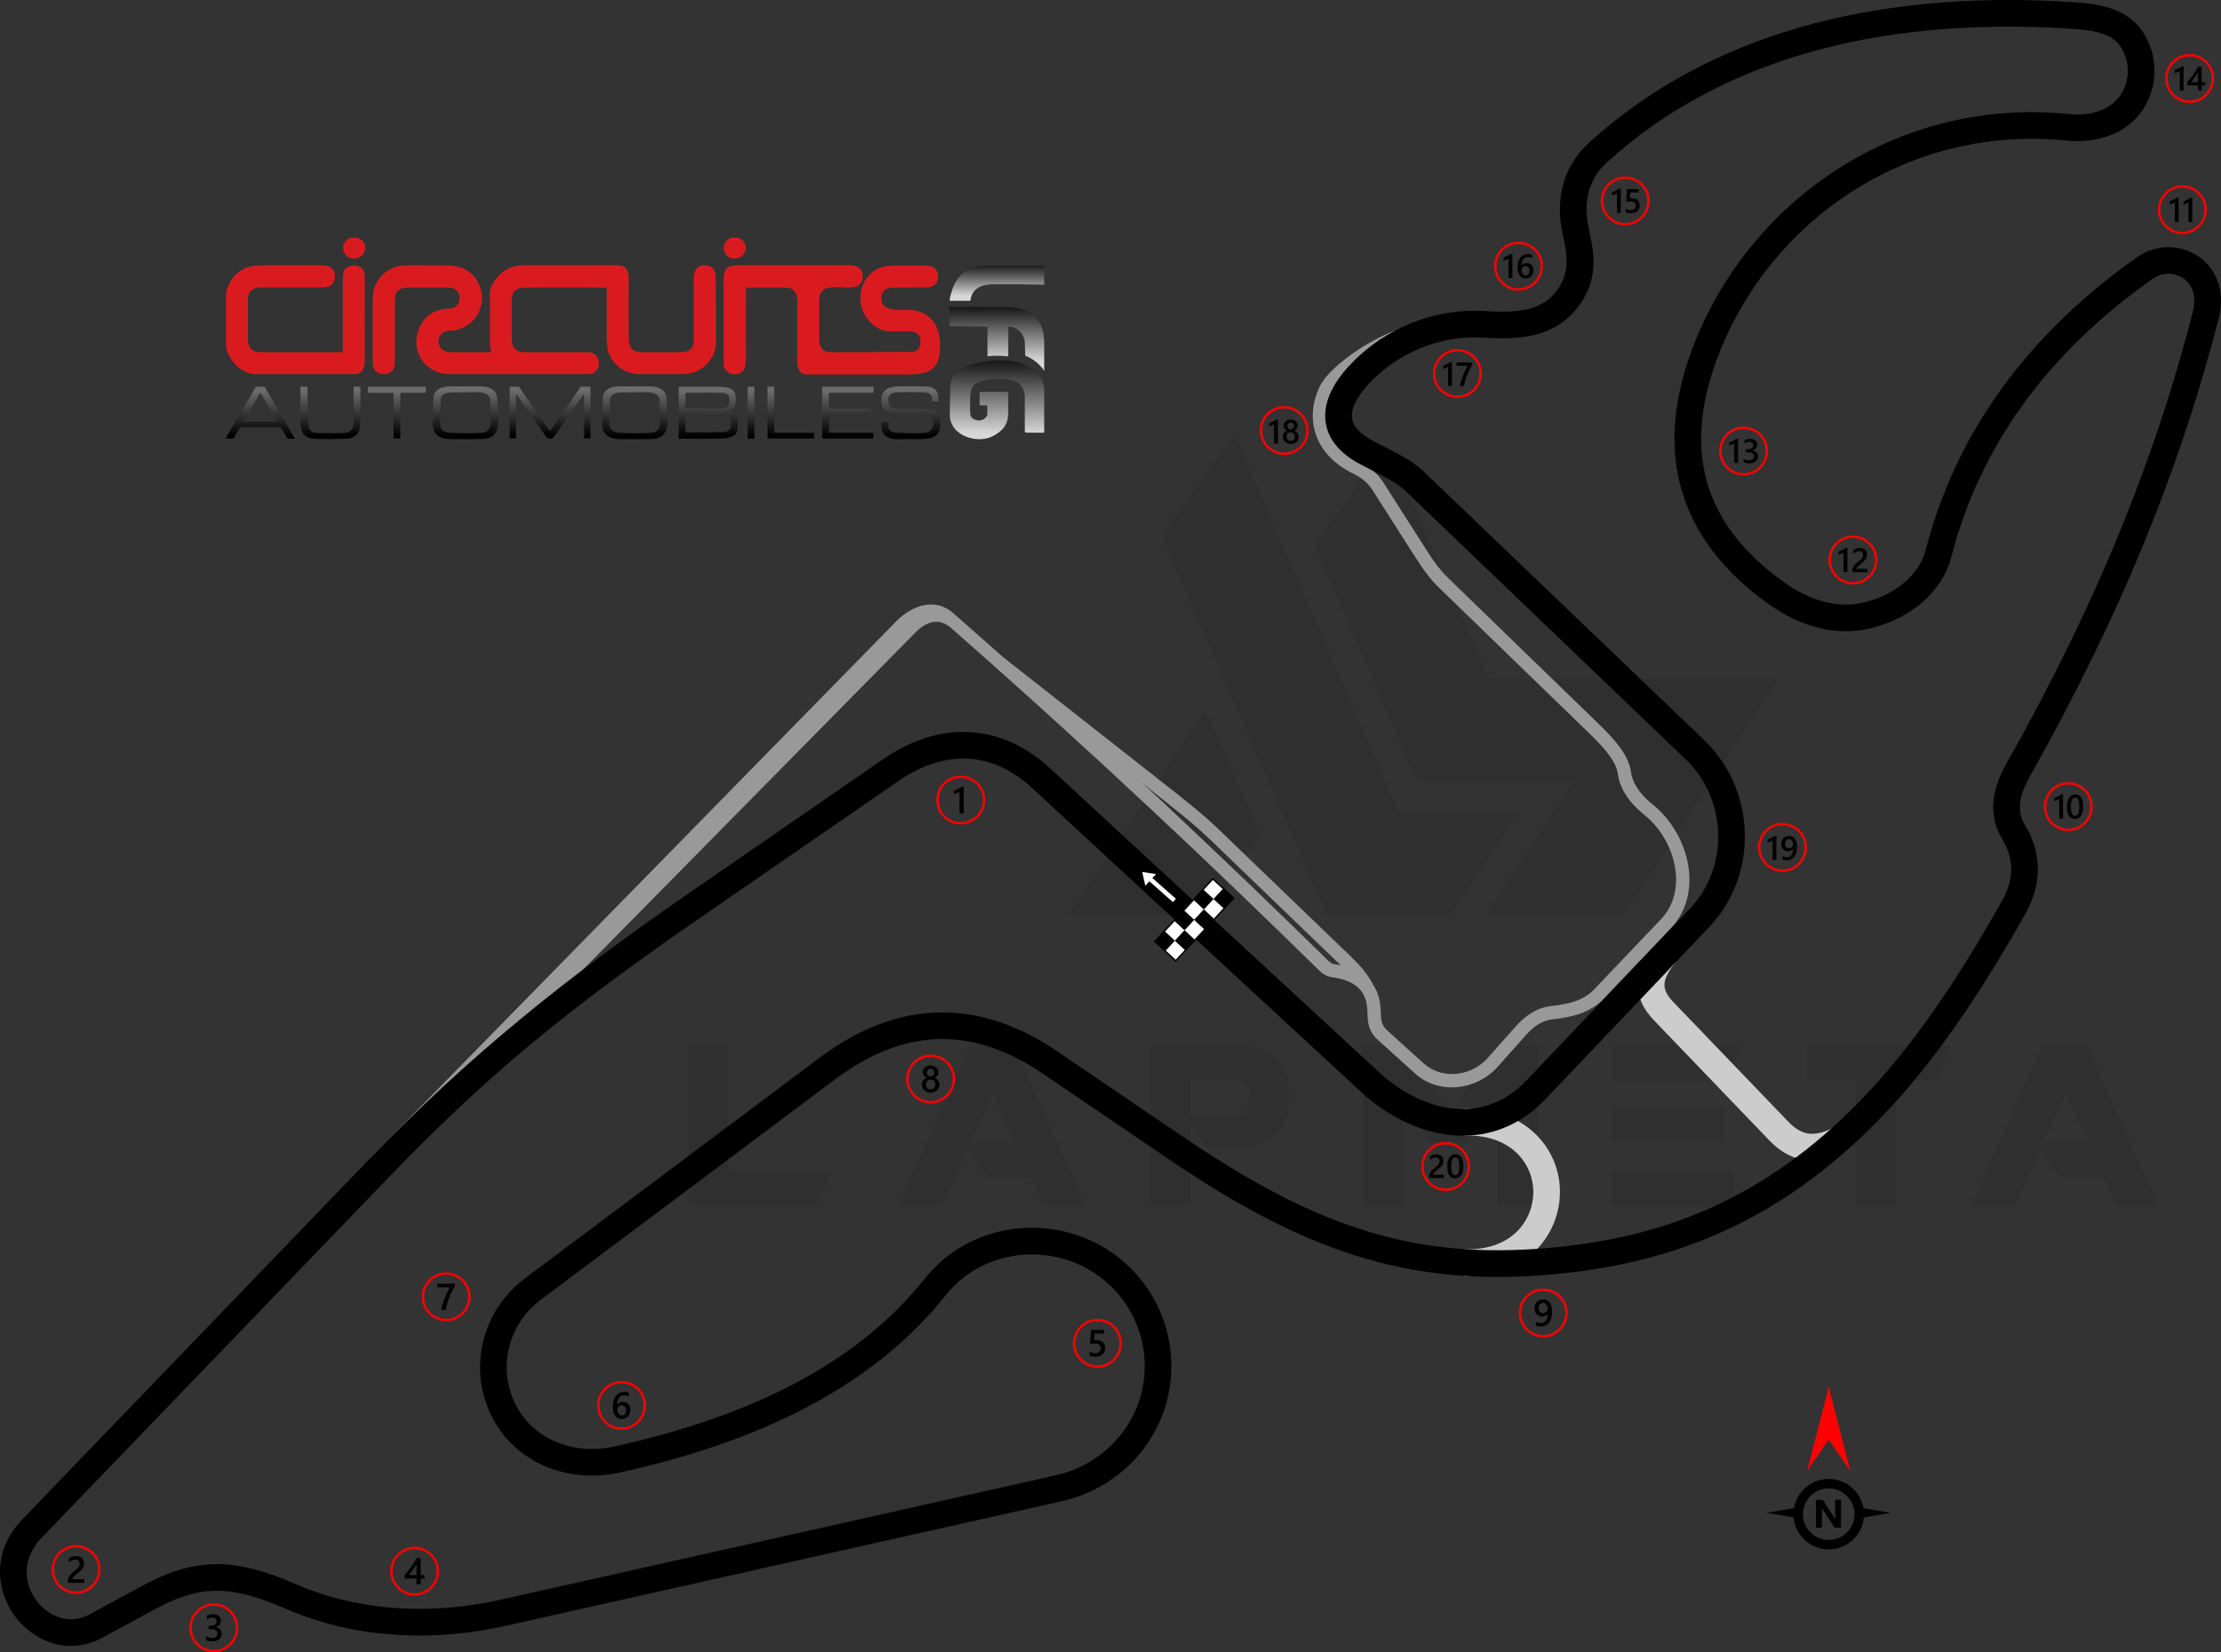 <?xml version="1.0" encoding="UTF-8"?>
<!DOCTYPE svg PUBLIC "-//W3C//DTD SVG 1.1//EN" "http://www.w3.org/Graphics/SVG/1.1/DTD/svg11.dtd">
<!-- Creator: CorelDRAW -->
<svg xmlns="http://www.w3.org/2000/svg" xml:space="preserve" width="263.901mm" height="196.373mm" version="1.1" style="shape-rendering:geometricPrecision; text-rendering:geometricPrecision; image-rendering:optimizeQuality; fill-rule:evenodd; clip-rule:evenodd"
viewBox="0 0 15813.15 11766.82"
 xmlns:xlink="http://www.w3.org/1999/xlink"
 xmlns:xodm="http://www.corel.com/coreldraw/odm/2003">
 <rect x="0" y="0" width="15813.15" height="11766.82" fill="#333333" stroke="none"/>
 <defs>
  <style type="text/css">
   <![CDATA[
    .fil5 {fill:black}
    .fil6 {fill:white}
    .fil3 {fill:black;fill-rule:nonzero}
    .fil1 {fill:#999999;fill-rule:nonzero}
    .fil2 {fill:#CCCCCC;fill-rule:nonzero}
    .fil8 {fill:#D91B20;fill-rule:nonzero}
    .fil4 {fill:red;fill-rule:nonzero}
    .fil7 {fill:white;fill-rule:nonzero}
    .fil0 {fill:black;fill-opacity:0.071}
    .fil12 {fill:url(#id0);fill-rule:nonzero}
    .fil11 {fill:url(#id1);fill-rule:nonzero}
    .fil10 {fill:url(#id2);fill-rule:nonzero}
    .fil9 {fill:url(#id3);fill-rule:nonzero}
   ]]>
  </style>
  <linearGradient id="id0" gradientUnits="userSpaceOnUse" x1="7125.07" y1="2573.39" x2="7125.09" y2="3089.87">
   <stop offset="0" style="stop-opacity:1; stop-color:#181818"/>
   <stop offset="1" style="stop-opacity:1; stop-color:#D8D8D8"/>
  </linearGradient>
  <linearGradient id="id1" gradientUnits="userSpaceOnUse" xlink:href="#id0" x1="7089.45" y1="2190.49" x2="7089.46" y2="2570.42">
  </linearGradient>
  <linearGradient id="id2" gradientUnits="userSpaceOnUse" xlink:href="#id0" x1="7211.95" y1="1886.4" x2="7211.97" y2="2107.45">
  </linearGradient>
  <linearGradient id="id3" gradientUnits="userSpaceOnUse" x1="4930.83" y1="2779.87" x2="4930.85" y2="3102.12">
   <stop offset="0" style="stop-opacity:1; stop-color:#6C6C6C"/>
   <stop offset="1" style="stop-opacity:1; stop-color:#010101"/>
  </linearGradient>
 </defs>
 <g id="Layer_x0020_1">
  <path class="fil0" d="M4902.34 8584.91l0 -1140.2 283.16 0 0 892.91 743.77 0 -113.26 247.29 -913.67 0zm3365.85 -4768.45l1177.95 2699.48 885.36 0 481.37 -734.34 -855.15 0 -1168.52 -2690.03 -521.02 724.89zm1608.36 -649.39l726.78 1670.65 2055.76 0 -1096.78 1676.32 -981.63 0 0 -1.89 615.41 -940.1 -1104.33 0 -736.22 -1695.2 521.02 -709.79zm-906.12 2771.21l-377.55 577.66 -981.62 0 0 -1.89 970.3 -1466.78 388.87 891.01zm-1240.25 2648.51l-302.04 0 -92.5 -205.76 -307.71 0 -139.69 -190.66 -179.33 396.42 -313.37 0 505.91 -1140.2 319.03 0 509.69 1140.2zm-507.81 -456.84l-154.79 -339.79 -151.02 339.79 305.81 0zm1255.35 -184.99l343.57 0c49.08,-15.11 73.62,-60.41 71.73,-135.92 0,-62.3 -30.2,-101.94 -94.38,-117.04l-320.92 0 0 252.96zm113.26 226.53l-115.15 -166.12 0 579.54 -283.16 0 0 -1140.2 681.47 0c200.1,35.87 302.04,143.47 303.92,326.58l0 67.96c-1.89,184.99 -101.94,296.37 -300.15,330.36l-286.94 -0.01 0 1.89zm1878.31 -41.54l-283.16 0 -196.32 -271.83 -0.01 726.78 -285.04 0 0 -1140.2 283.16 0 481.38 685.25zm196.32 -683.36l283.16 0 0 1138.31 -285.05 0 0 -698.46 -307.71 0 309.59 -439.85zm1676.32 891.02l0 247.29 -866.47 0 0 -247.29 866.47 0zm-67.96 -453.06l0 243.52 -798.52 0 0 -243.52 798.52 0.01zm124.59 -437.96l-124.59 249.19 -798.52 0 0 -249.19 923.11 0zm811.73 245.41l-341.68 0 0 -245.41 1028.82 0 -115.15 245.41 -285.05 0 0 892.91 -285.06 0 0 -892.91 -1.89 0zm2157.7 894.79l-302.04 0 -92.5 -205.76 -307.7 0 -139.69 -190.66 -179.34 396.42 -313.36 0 505.91 -1140.2 319.03 0 509.69 1140.2zm-507.81 -456.84l-154.79 -339.79 -151.02 339.79 305.81 0z"/>
  <g id="_2537569352832">
   <path class="fil1" d="M9812.69 2510.54c-156.04,54.86 -273.23,161.89 -331.22,283.04 -21.38,44.67 -34.58,91.41 -38.51,138.18 -3.86,45.98 1.31,91.71 16.59,135.15 30.45,86.63 101.59,166.16 221.83,223.71 37.21,17.81 69.03,39.18 95.87,62.46 30.42,26.4 54.7,55.44 73.4,84.73l313.1 490.64c26.59,41.66 51.51,77.23 76.57,109.09 24.32,30.92 48.08,57.32 73.03,81.5l1074.53 1041.94c60.09,58.26 111.05,113.22 149.2,166.38 40.66,56.66 66.91,111.55 74.48,166.3 4.9,35.39 17.29,72.74 40.68,111.12 24.33,39.91 60.54,81.04 112.44,122.5 14.9,11.9 29.43,24.61 43.51,38.03 110.04,104.81 185.86,247.93 211.04,393.82 25.66,148.72 -0.82,300.89 -96.27,420.39l-0.19 0c-9.05,11.33 -18.07,21.74 -27.03,31.14l-478.31 502.19c-48.01,50.41 -104.95,83.61 -168.08,106.07 -60.39,21.49 -126.14,32.88 -194.97,40.29 -37.65,4.05 -71.53,17.05 -102.21,35.97 -31.98,19.73 -61.17,46.36 -87.96,76.45l-201.87 226.78 -0.19 0 -2.09 2.31c-74.86,82.83 -178.29,131.72 -283.79,141.34 -106.64,9.73 -215.6,-20.36 -300.13,-95.6l-2.07 -1.88 0 -0.19 -261.88 -236.66c-71.61,-64.71 -73.79,-127.41 -76.15,-195.17 -0.22,-6.3 -0.44,-12.75 -0.94,-22.35 -3.58,-69.2 -26.73,-120.06 -64.66,-155.78 -43.59,-41.05 -107.98,-64.58 -185.9,-74.57 -50.28,-6.44 -81.75,-37.58 -111.08,-66.58l0.09 -0.09 -5.85 -5.78c-343.53,-336.8 -728.91,-708.9 -1157.75,-1110.32 -428.55,-401.15 -906.14,-836.83 -1438.02,-1304.5 -89.26,-78.47 -178.85,-44.32 -254.86,32.72l-3797.83 3852.43 -88.21 -104.69 3751.3 -3829.48c112.34,-113.86 276.17,-170.09 404.54,-57.22 525.61,462.16 1052.8,934.52 1487.73,1341.63 434.64,406.85 819.34,778.2 1159.61,1111.8l5.95 5.87 0.19 0c18.5,18.29 38.36,37.94 56.09,40.21 97.42,12.49 179.91,43.8 239.04,99.46 55.62,52.37 89.43,124.39 94.38,220.06 0.31,6.07 0.64,15.15 0.94,24.21 1.63,46.82 3.14,90.14 44.94,127.92l261.79 236.58 0.09 -0.1 1.68 1.52c63.96,56.91 146.93,79.62 228.42,72.19 82.55,-7.53 163.43,-45.68 221.92,-110.31l1.81 -2.04 -0.1 -0.09 201.87 -226.78c32.1,-36.06 68.11,-68.6 109.13,-93.91 42.32,-26.1 89.33,-44.05 141.97,-49.72 62.12,-6.68 120.88,-16.77 173.42,-35.46 49.79,-17.71 94.25,-43.42 130.92,-81.92l478.31 -502.19c8.28,-8.69 15.53,-16.94 21.76,-24.74l-0.11 -0.09c77.21,-96.65 98.26,-221.85 76.96,-345.33 -21.8,-126.31 -87.47,-250.25 -182.8,-341.05 -11.81,-11.25 -24.23,-22.09 -37.2,-32.45 -61.17,-48.86 -104.53,-98.46 -134.35,-147.39 -30.75,-50.45 -47.12,-100.11 -53.68,-147.54 -5.33,-38.51 -25.6,-79.64 -57.39,-123.94 -34.3,-47.81 -81.78,-98.83 -138.42,-153.75l-1074.53 -1041.94c-28.41,-27.55 -54.97,-56.97 -81.57,-90.79 -25.86,-32.88 -52.49,-71.02 -81.77,-116.89l-313.1 -490.64c-13.96,-21.87 -32.32,-43.75 -55.56,-63.92 -20.98,-18.2 -45.79,-34.88 -74.69,-48.72 -145.1,-69.45 -232.03,-168.53 -270.5,-277.97 -19.91,-56.61 -26.71,-115.52 -21.79,-174.16 4.86,-57.85 21.25,-115.78 47.8,-171.25 68.29,-142.66 353.67,-333.18 534.39,-396.71l-117.71 154.55z"/>
   <path class="fil1" d="M9690.57 7052.76c-15.73,-29.7 -35.05,-57.96 -57.28,-85.39 -22.84,-28.18 -48.91,-55.73 -77.47,-83.23l-944.07 -908.83c-94.2,-90.69 -185.02,-163.16 -269.33,-230.43l-932.55 -747.49 -266.07 -315.76 1222.51 960.84 35.2 28.09c85.75,68.42 178.12,142.13 276.01,236.38l944.07 908.83c31.06,29.91 59.71,60.22 85.27,91.77 26.17,32.3 48.99,65.71 67.68,101l-83.97 44.22z"/>
   <path class="fil2" d="M13130.86 8204.33c-108.13,53.71 -204.34,70.42 -293.71,54.82 -90.53,-15.8 -168.98,-63.73 -241.37,-139.1l-818.84 -852.57c-74.79,-77.87 -115.8,-158.77 -115.87,-251.9 -0.06,-88.74 38.18,-180.32 121.44,-281.93l147.14 120.39c-54.2,66.15 -79.1,118.38 -79.07,161.53 0.02,38.77 22.37,77.95 63.1,120.36l818.84 852.57c44.34,46.16 89.23,74.97 137.33,83.36 49.27,8.6 107.09,-2.98 177.04,-37.73l83.97 170.19z"/>
   <path class="fil2" d="M10430.24 8896.49c47.55,1.7 92.43,-1.56 134.46,-9.04 114.47,-20.39 201.21,-73.27 259.58,-142.63 58.05,-69 89.13,-154.93 92.23,-241.7 0.97,-27.31 -1.07,-55.52 -6.15,-84.08 -17.02,-95.54 -71.42,-185.5 -159.42,-247.26 -80.67,-56.61 -190.22,-90.03 -326.49,-83.93l-8.17 -189.51c181.51,-8.13 330.94,38.85 443.91,118.12 130.87,91.84 211.9,226.44 237.45,369.87 7.11,39.9 9.87,81.33 8.38,123.47 -4.55,127.64 -50.67,254.48 -136.82,356.89 -85.86,102.05 -210.41,179.28 -371.79,208.03 -53.08,9.44 -111.03,13.51 -173.85,11.27l6.69 -189.51z"/>
   <path class="fil3" d="M11006.07 7825.26c-187.31,196.95 -407.67,271.44 -626.8,261.91 -250.93,-10.91 -497.44,-134 -686.58,-308.8l-2343.6 -2165.87c-143.63,-132.74 -298.64,-200.66 -455.54,-209.17 -164.1,-8.89 -333.58,46.22 -497.48,159.29l-1406.83 970.55c-478.61,330.19 -860.4,612.6 -1208.73,902.2 -347.79,289.15 -664.24,587.23 -1012.75,949.21l-2472.67 2568.24c-90.55,94.05 -116.69,200.44 -100.37,295.67 9.48,55.3 32.7,107.13 65.58,150.98 33.03,44.06 75.44,80.04 123.11,103.39 75.99,37.22 166.71,41.9 254.32,-5.66l363.59 -197.35c188.22,-102.16 348.41,-156.77 523.28,-160.47 172.56,-3.66 353.14,42.91 583.35,142.97 224.82,97.72 459.5,150.37 692.05,168.26 263.21,20.24 522.79,-3.87 761.98,-57.48l3954.31 -886.43c171.84,-38.52 322.48,-128.97 433.89,-253.82 109.85,-123.1 181.29,-279.41 196.94,-452 15.78,-173.95 -26.35,-342.95 -112.93,-484.93 -86.47,-141.77 -217.45,-256.52 -379.51,-322.19 -163.75,-66.36 -341.15,-76.9 -504.77,-35.99 -160.45,40.12 -307.51,129.7 -415.06,264.54 -251.55,315.38 -571.85,574.7 -961.16,784.02 -385.46,207.25 -839.03,365.43 -1360.96,480.48 -186.04,41.02 -375.42,23.65 -538.59,-47.86 -158.86,-69.63 -292.89,-189.94 -375.64,-357.14 -83.9,-169.5 -100.55,-356.25 -58.51,-529.12 42.18,-173.47 143.55,-332.85 295.39,-446.63l2098.33 -1572.16c294.73,-220.83 585.12,-322.42 869.91,-323.71 284.66,-1.29 560.05,97.78 825.68,278.24l900.44 611.76c489.19,332.36 914.17,555.14 1342.79,680.1 426.06,124.21 858.85,152.26 1366.05,95.92 427.43,-47.48 820.19,-156.11 1187.64,-344.41 368.14,-188.65 712.57,-457.93 1042.9,-826.47 151.58,-169.11 300.92,-363.52 448.78,-580.34 147.7,-216.57 293.64,-455.52 438.67,-714 42.8,-76.28 63.1,-151.45 62.82,-223.05 -0.29,-72.72 -22,-143.94 -63.08,-210.77 -51.3,-83.48 -71.05,-172.29 -63.28,-266.22 7.25,-87.77 39.01,-178.3 91.64,-271.66 172.16,-305.4 322.95,-594.01 454.75,-864.98 145.69,-299.53 268.88,-578.49 372.61,-835.5 116.79,-289.35 214.83,-561.9 297.55,-816.76 82.32,-253.64 149.3,-489.58 204.38,-707.02 11.98,-47.33 12.72,-94.97 0.49,-136.64 -10.32,-35.18 -30.33,-66.61 -61.1,-89.94l0 -0.37c-33.03,-25.04 -72.29,-37.73 -111.85,-38.21 -40,-0.49 -80.5,11.68 -115.43,36.29 -387.92,273.34 -691.13,574.08 -921.85,893.28 -248.49,343.78 -413.62,709.39 -510.51,1085.5 -33.3,129.3 -107.39,237.68 -204.5,322.29 -104.01,90.63 -235.47,154.46 -370.99,187.33 -124.87,30.28 -248.77,26.41 -367.61,-2.76 -129.05,-31.68 -251.41,-92.91 -361.83,-172.12 -319.86,-229.46 -532.07,-503.58 -620.65,-826.53 -84.7,-308.83 -54.7,-657.76 104.24,-1049.89 213.09,-525.72 591.63,-966.6 1069.89,-1255.83 458.8,-277.46 1009.42,-415.34 1593.87,-354.71 74.31,7.71 151.93,-0.26 219.63,-26.34 56.58,-21.8 105.95,-56.34 139.28,-104.99 36.39,-53.13 54.6,-114.92 54.6,-176.83 0,-61.91 -18.2,-123.69 -54.6,-176.82 -33.18,-48.43 -84.81,-76.45 -144.15,-93.63 -68.94,-19.97 -151.15,-26.22 -229.99,-31.06 -671.7,-41.29 -1301.15,12.89 -1866.54,177.7 -532.43,155.2 -1008.72,408.68 -1410.6,773.2 -61.51,55.8 -102.15,119.64 -124.9,187.85 -25.02,75.05 -29.08,156.77 -15.95,240.12 2.56,16.32 7.92,41.52 13.53,68.01 32.55,153.51 73.56,346.89 -94.27,552.21 -87.31,106.82 -195.61,161.63 -316.33,187.58 -111.05,23.86 -229.84,21.85 -351.44,14.73 -135.93,-7.96 -270.2,13.16 -394.98,57.57 -129.5,46.1 -248.61,117.39 -348.57,207.4 -64.78,58.33 -121.17,121.89 -154.79,184.86 -20.78,38.9 -32.58,76.99 -31.25,112.18 1.17,30.93 13.88,62.3 41.76,93.25 24.4,27.1 59.27,53.49 106.39,78.65 32.55,17.38 62.1,32.54 90.47,47.1 107.7,55.24 200.39,102.8 269.9,169.37l2000.47 1916.47c185.52,177.73 282.66,418.16 289.01,660.59 6.33,241.64 -77.77,485.55 -254.64,671.52l-1162.05 1221.83zm-618.62 72.4c167.02,7.26 335.96,-50.55 481.14,-203.2l1162.05 -1221.83c140.77,-148.02 207.68,-342.84 202.62,-536.27 -5.08,-193.93 -82.73,-386.23 -231.04,-528.3l-2000.47 -1916.47c-49.93,-47.83 -130.71,-89.27 -224.56,-137.41 -30.72,-15.75 -62.71,-32.17 -93.44,-48.58 -68.17,-36.41 -120.21,-76.36 -158.41,-118.79 -59.78,-66.38 -87.21,-138.69 -90.07,-213.65 -2.68,-70.69 17.58,-140.72 53.54,-208.04 45.38,-84.96 115.88,-165.69 194.93,-236.88 118.15,-106.38 259.09,-190.7 412.48,-245.3 147.53,-52.5 306.78,-77.44 468.55,-67.97 107.63,6.3 211.46,8.36 301.65,-11.01 80.52,-17.31 152.11,-53.09 208.58,-122.18 110.23,-134.86 79.78,-278.45 55.62,-392.42 -5.31,-25.06 -10.36,-48.84 -15.02,-78.42 -17.64,-112.02 -11.59,-223.68 23.38,-328.55 32.85,-98.53 90.7,-189.97 177.67,-268.85 424.04,-384.61 925.36,-651.72 1484.92,-814.82 587.35,-171.21 1238.22,-227.68 1930.45,-185.13 89.1,5.47 182.84,12.78 271.62,38.49 98.37,28.48 186.27,78.3 248.18,168.68 58.69,85.67 88.05,184.83 88.05,283.84 0,99 -29.36,198.16 -88.05,283.85 -56.57,82.57 -137.04,139.91 -227.71,174.84 -96.62,37.22 -205.09,48.82 -307.32,38.22 -541.28,-56.16 -1051.34,71.62 -1476.45,328.7 -443.32,268.1 -794.25,676.89 -991.86,1164.41 -142.76,352.22 -171.08,660.69 -97.56,928.75 76.25,278 263.91,517.54 548.57,721.75 92.29,66.21 192.74,116.94 296.43,142.39 90.64,22.25 184.32,25.41 277.69,2.76 106.56,-25.84 209.6,-75.76 290.74,-146.45 70.07,-61.05 122.99,-137.18 145.79,-225.69 102.71,-398.7 277.47,-785.87 540.24,-1149.41 243.18,-336.43 561.15,-652.29 966.43,-937.86 67.88,-47.83 147.51,-71.45 226.91,-70.48 78.92,0.96 157.47,26.43 223.89,76.72l0.18 -0.24c65.22,49.44 107.31,115.08 128.73,188.03 22.07,75.19 21.71,157.39 1.74,236.23 -55.92,220.78 -124.1,460.85 -208.09,719.66 -83.59,257.56 -183.06,533.95 -302.01,828.65 -105.51,261.43 -230.46,544.45 -377.81,847.39 -134.46,276.43 -287.07,568.72 -459.95,875.38 -39.4,69.89 -62.94,134.85 -67.86,194.37 -4.42,53.38 6.76,103.78 35.79,151.02 58.96,95.93 90.13,200.5 90.57,309.61 0.41,104.64 -27.58,211.48 -86.6,316.68 -147.15,262.27 -296.02,505.86 -447.6,728.13 -151.41,222.02 -305.85,422.79 -464.38,599.66 -346.37,386.44 -709.01,669.55 -1097.89,868.84 -389.58,199.64 -803.85,314.58 -1253.04,364.47 -531.96,59.09 -987.99,29.06 -1439.62,-102.61 -449.07,-130.92 -890.71,-361.87 -1396.3,-705.37l-900.44 -611.76c-234.36,-159.22 -474.28,-246.64 -718.66,-245.54 -244.23,1.1 -496.68,90.8 -756.95,285.8l-2098.33 1572.16c-115.61,86.62 -192.74,207.82 -224.79,339.62 -31.8,130.78 -19.16,272.15 44.39,400.55 61.87,125.02 162.24,215.04 281.25,267.21 127.06,55.69 275.41,69.02 421.91,36.72 504.2,-111.15 941.47,-263.47 1311.92,-462.65 366.6,-197.12 667.36,-440.23 902.45,-734.97 134.64,-168.81 318.01,-280.77 517.61,-330.68 201.87,-50.48 420.55,-37.56 622.19,44.16 200.62,81.3 362.9,223.56 470.18,399.47 107.14,175.69 159.25,385.08 139.68,600.86 -19.49,214.95 -107.91,409 -243.76,561.24 -137.08,153.61 -322.78,264.98 -534.96,312.54l-3954.31 886.43c-257.1,57.63 -535.49,83.59 -816.98,61.94 -252.21,-19.4 -507.68,-76.91 -753.73,-183.86 -204.58,-88.92 -360.86,-130.39 -503.83,-127.36 -140.68,2.97 -274.82,49.76 -436.34,137.43l-363.59 197.35c-147.42,80.01 -300.19,72.09 -428.21,9.37 -74.88,-36.68 -140.82,-92.3 -191.48,-159.87 -50.82,-67.78 -86.68,-147.7 -101.25,-232.73 -25.79,-150.45 13.25,-316.2 150.9,-459.17l2472.67 -2568.24c706.55,-733.85 1413.58,-1298.58 2250.46,-1875.93l1406.83 -970.55c198.93,-137.24 408.35,-203.92 614.9,-192.74 201.41,10.92 397.06,95.02 574.45,258.96l2343.6 2165.87c158.93,146.88 362.62,250.15 566.19,259.01z"/>
  </g>
  <g id="_2537569350960">
   <path class="fil4" d="M3176.47 9061.36c48.08,0 91.63,19.5 123.13,51.01 31.51,31.51 51,75.06 51,123.14 0,48.08 -19.5,91.63 -51,123.13 -31.51,31.51 -75.05,51 -123.13,51 -48.08,0 -91.63,-19.5 -123.14,-51 -31.5,-31.51 -51,-75.05 -51,-123.13 0,-48.08 19.5,-91.63 51.01,-123.14 31.51,-31.51 75.06,-51.01 123.14,-51.01zm111.18 62.96c-28.45,-28.45 -67.76,-46.05 -111.18,-46.05 -43.42,0 -82.74,17.6 -111.18,46.05 -28.45,28.44 -46.05,67.76 -46.05,111.18 0,43.41 17.6,82.73 46.04,111.18 28.45,28.44 67.76,46.05 111.19,46.05 43.41,0 82.73,-17.6 111.18,-46.05 28.44,-28.45 46.05,-67.76 46.05,-111.18 0,-43.42 -17.6,-82.73 -46.05,-111.18z"/>
   <path class="fil5" d="M3238.93 9157.17c-7.84,14.33 -15.23,28.52 -22.17,42.54 -6.98,14.06 -13.26,28.12 -18.91,42.32 -5.66,14.15 -10.55,28.44 -14.73,42.81 -4.18,14.42 -7.38,29.1 -9.66,44.14l-31.67 0c2.09,-13.39 5.07,-26.74 8.95,-40.09 3.86,-13.34 8.41,-26.65 13.61,-40 5.21,-13.36 11.03,-26.75 17.53,-40.23 6.45,-13.48 13.34,-27.11 20.64,-40.81l-88.52 0 0 -25.81 124.92 0 0 15.13z"/>
  </g>
  <g id="_2537569350624">
   <path class="fil4" d="M4425.39 9834.68c48.08,0 91.63,19.49 123.14,51 31.51,31.51 51,75.05 51,123.13 0,48.08 -19.5,91.63 -51,123.14 -31.51,31.51 -75.06,51 -123.14,51 -48.08,0 -91.62,-19.5 -123.13,-51 -31.51,-31.51 -51,-75.06 -51,-123.14 0,-48.08 19.49,-91.63 51,-123.13 31.51,-31.51 75.04,-51 123.13,-51zm111.18 62.96c-28.45,-28.45 -67.76,-46.05 -111.18,-46.05 -43.41,0 -82.73,17.6 -111.17,46.05 -28.45,28.45 -46.05,67.76 -46.05,111.18 0,43.42 17.6,82.73 46.05,111.18 28.45,28.44 67.76,46.05 111.17,46.05 43.42,0 82.73,-17.6 111.18,-46.05 28.44,-28.45 46.05,-67.76 46.05,-111.18 0,-43.42 -17.6,-82.73 -46.05,-111.18z"/>
   <path class="fil5" d="M4488.16 10042.13c0,9.38 -1.55,17.98 -4.63,25.71 -3.07,7.7 -7.34,14.38 -12.81,19.98 -5.48,5.61 -11.98,9.97 -19.49,13.04 -7.53,3.12 -15.67,4.63 -24.48,4.63 -9.39,0 -18.02,-1.82 -25.86,-5.47 -7.87,-3.66 -14.64,-9.08 -20.34,-16.29 -5.7,-7.21 -10.1,-16.19 -13.26,-26.92 -3.12,-10.71 -4.67,-23.18 -4.67,-37.33 0,-17.31 2.04,-32.66 6.18,-46.06 4.14,-13.34 9.79,-24.56 17,-33.59 7.21,-9.08 15.71,-15.93 25.45,-20.61 9.7,-4.72 20.25,-7.07 31.54,-7.07 7.03,0 13.44,0.49 19.22,1.46 5.79,0.94 10.42,2.28 13.89,3.92l0 27.23c-4.46,-2.27 -9.17,-4.18 -14.24,-5.73 -5.03,-1.56 -10.8,-2.36 -17.31,-2.36 -7.3,0 -14.07,1.47 -20.21,4.45 -6.18,2.93 -11.52,7.24 -15.98,12.94 -4.49,5.69 -8.01,12.77 -10.58,21.14 -2.54,8.37 -3.88,18.06 -3.96,29.01l0.8 0c4.01,-6.18 9.4,-11.04 16.2,-14.6 6.85,-3.57 14.86,-5.34 24.07,-5.34 8.19,0 15.54,1.29 22.11,3.96 6.55,2.67 12.16,6.45 16.78,11.47 4.68,4.99 8.29,11.09 10.77,18.25 2.54,7.17 3.79,15.23 3.79,24.17zm-30.48 2.48c0,-5.37 -0.67,-10.28 -1.92,-14.72 -1.25,-4.45 -3.16,-8.23 -5.75,-11.39 -2.53,-3.21 -5.78,-5.65 -9.65,-7.38 -3.83,-1.74 -8.41,-2.59 -13.61,-2.59 -5.21,0 -9.79,0.93 -13.75,2.8 -3.95,1.87 -7.26,4.32 -9.97,7.35 -2.71,3.02 -4.72,6.54 -6.05,10.41 -1.34,3.91 -2.06,7.92 -2.06,12.01 0,4.45 0.67,8.98 1.92,13.61 1.25,4.67 3.21,8.89 5.78,12.72 2.63,3.83 5.96,6.95 9.97,9.43 4.04,2.49 8.86,3.74 14.42,3.74 4.94,0 9.34,-0.93 13.17,-2.75 3.83,-1.83 7.03,-4.36 9.56,-7.56 2.59,-3.21 4.55,-7.04 5.88,-11.4 1.34,-4.4 2.06,-9.16 2.06,-14.29z"/>
  </g>
  <g id="_2537569351680">
   <path class="fil4" d="M7813.4 9392.52c48.08,0 91.63,19.5 123.14,51 31.51,31.51 51,75.05 51,123.13 0,48.08 -19.5,91.63 -51,123.14 -31.51,31.5 -75.06,51 -123.14,51 -48.08,0 -91.62,-19.5 -123.13,-51 -31.51,-31.51 -51,-75.06 -51,-123.14 0,-48.08 19.5,-91.63 51,-123.13 31.51,-31.51 75.05,-51 123.13,-51zm111.18 62.96c-28.45,-28.45 -67.76,-46.04 -111.18,-46.04 -43.42,0 -82.73,17.59 -111.18,46.04 -28.45,28.45 -46.04,67.76 -46.04,111.18 0,43.42 17.59,82.73 46.04,111.18 28.45,28.45 67.76,46.05 111.18,46.05 43.42,0 82.73,-17.6 111.18,-46.05 28.45,-28.45 46.05,-67.76 46.05,-111.18 0,-43.42 -17.6,-82.73 -46.05,-111.18z"/>
   <path class="fil5" d="M7758.18 9654.11l0 -29.06c12.28,8.28 24.7,12.37 37.29,12.37 12.67,0 22.91,-3.2 30.61,-9.7 7.74,-6.45 11.61,-15.08 11.61,-25.9 0,-10.58 -3.91,-18.82 -11.79,-24.74 -7.87,-5.93 -19.13,-8.86 -33.82,-8.86 -5.03,0 -15.26,0.49 -30.66,1.55l6.68 -98.29 92.02 0 0 25.81 -66.87 0 -3.12 46.8c6,-0.35 11.43,-0.53 16.28,-0.53 19.8,0 35.16,5.07 45.97,15.26 10.82,10.14 16.24,24.08 16.24,41.7 0,18.5 -6.23,33.37 -18.6,44.54 -12.37,11.18 -29.42,16.74 -51.04,16.74 -18.25,0 -31.86,-2.54 -40.81,-7.7z"/>
  </g>
  <g id="_2537569353456">
   <path class="fil4" d="M1522.42 11418.54c48.08,0 91.63,19.5 123.13,51 31.51,31.51 51,75.06 51,123.14 0,48.08 -19.5,91.63 -51,123.13 -31.51,31.51 -75.05,51 -123.13,51 -48.08,0 -91.63,-19.49 -123.13,-51 -31.51,-31.51 -51,-75.05 -51,-123.13 0,-48.08 19.5,-91.63 51,-123.14 31.51,-31.51 75.05,-51 123.13,-51zm111.18 62.96c-28.45,-28.44 -67.76,-46.05 -111.18,-46.05 -43.42,0 -82.73,17.6 -111.18,46.05 -28.44,28.45 -46.05,67.76 -46.05,111.18 0,43.41 17.6,82.73 46.05,111.18 28.44,28.44 67.76,46.05 111.18,46.05 43.41,0 82.73,-17.6 111.18,-46.05 28.44,-28.45 46.05,-67.76 46.05,-111.18 0,-43.42 -17.6,-82.73 -46.05,-111.18z"/>
   <path class="fil5" d="M1465.92 11679.28l0 -28.43c12.19,9.65 25.89,14.45 41.21,14.45 12.42,0 22.37,-2.8 29.8,-8.45 7.44,-5.64 11.13,-13.3 11.13,-22.96 0,-21.18 -16.2,-31.81 -48.64,-31.81l-14.47 0 0 -24.26 13.85 0c28.74,0 43.11,-9.96 43.11,-29.94 0,-18.43 -11.21,-27.64 -33.59,-27.64 -12.55,0 -24.3,4.46 -35.34,13.4l0 -26.83c12.69,-7.12 27.68,-10.73 44.95,-10.73 16.6,0 29.91,4.19 39.91,12.55 9.97,8.32 15,19 15,32.04 0,24.6 -12.55,40.45 -37.56,47.48l0 0.54c13.48,1.28 24.12,6 31.95,14.11 7.83,8.15 11.7,18.29 11.7,30.44 0,16.78 -6.28,30.34 -18.86,40.62 -12.64,10.32 -29.24,15.45 -49.84,15.45 -18.52,0 -33.29,-3.34 -44.32,-10.01z"/>
  </g>
  <g id="_2537569355856">
   <path class="fil4" d="M2951.9 11015.75c48.08,0 91.63,19.5 123.13,51 31.51,31.51 51,75.06 51,123.14 0,48.08 -19.5,91.63 -51,123.14 -31.51,31.5 -75.05,51 -123.13,51 -48.08,0 -91.63,-19.5 -123.13,-51 -31.51,-31.51 -51,-75.06 -51,-123.14 0,-48.08 19.5,-91.63 51,-123.14 31.51,-31.5 75.05,-51 123.13,-51zm111.18 62.96c-28.45,-28.45 -67.76,-46.05 -111.18,-46.05 -43.41,0 -82.73,17.6 -111.18,46.05 -28.44,28.45 -46.05,67.76 -46.05,111.18 0,43.42 17.6,82.73 46.05,111.18 28.45,28.45 67.76,46.05 111.18,46.05 43.42,0 82.73,-17.6 111.18,-46.05 28.44,-28.45 46.05,-67.76 46.05,-111.18 0,-43.42 -17.6,-82.73 -46.05,-111.18z"/>
   <path class="fil5" d="M2995 11096.42l0 120.73 27.77 0 0 25.14 -27.77 0 0 41.08 -29.33 0 0 -41.08 -84.64 0 0 -25.41c7.66,-8.63 15.5,-17.94 23.55,-28 8.05,-10.01 15.79,-20.29 23.23,-30.75 7.43,-10.45 14.27,-20.96 20.64,-31.46 6.36,-10.55 11.71,-20.6 16.02,-30.26l30.52 0zm-29.33 120.73l0 -78.5c-9.47,17.05 -18.87,31.91 -28.12,44.59 -9.25,12.68 -17.89,23.99 -25.99,33.91l54.11 0z"/>
  </g>
  <g id="_2537569355760">
   <path class="fil4" d="M6626.12 7510.34c48.08,0 91.63,19.5 123.13,51 31.51,31.51 51,75.06 51,123.14 0,48.08 -19.5,91.63 -51,123.13 -31.51,31.51 -75.05,51 -123.13,51 -48.08,0 -91.63,-19.5 -123.13,-51 -31.51,-31.51 -51,-75.05 -51,-123.13 0,-48.08 19.5,-91.63 51,-123.14 31.51,-31.5 75.05,-51 123.13,-51zm111.18 62.96c-28.45,-28.44 -67.76,-46.04 -111.18,-46.04 -43.42,0 -82.73,17.6 -111.18,46.04 -28.44,28.45 -46.05,67.76 -46.05,111.18 0,43.41 17.6,82.73 46.05,111.18 28.45,28.44 67.76,46.05 111.18,46.05 43.41,0 82.73,-17.6 111.18,-46.05 28.44,-28.45 46.05,-67.76 46.05,-111.18 0,-43.42 -17.6,-82.73 -46.05,-111.18z"/>
   <path class="fil5" d="M6563.82 7725.88c0,-5.38 0.67,-10.59 2,-15.62 1.34,-5.07 3.39,-9.7 6.05,-13.97 2.71,-4.28 6.1,-8.1 10.19,-11.49 4.09,-3.37 8.86,-6.09 14.33,-8.19 -8.1,-4.54 -14.51,-10.32 -19.32,-17.4 -4.76,-7.12 -7.16,-14.96 -7.16,-23.54 0,-6.9 1.43,-13.21 4.27,-19.04 2.8,-5.83 6.72,-10.86 11.7,-15.13 5.03,-4.28 10.9,-7.56 17.67,-9.97 6.81,-2.4 14.2,-3.61 22.16,-3.61 8.1,0 15.53,1.25 22.39,3.66 6.81,2.44 12.72,5.78 17.71,10.06 4.99,4.27 8.9,9.3 11.66,15.12 2.8,5.83 4.18,12.1 4.18,18.91 0,8.59 -2.4,16.42 -7.16,23.54 -4.81,7.08 -11.12,12.86 -19.04,17.4 5.38,2.1 10.14,4.81 14.29,8.15 4.13,3.34 7.57,7.11 10.37,11.39 2.76,4.27 4.85,8.89 6.27,13.97 1.38,5.03 2.05,10.28 2.05,15.75 0,8.19 -1.52,15.66 -4.54,22.43 -3.08,6.76 -7.3,12.59 -12.78,17.39 -5.46,4.85 -12.05,8.59 -19.71,11.31 -7.6,2.67 -16.06,4.01 -25.27,4.01 -9.12,0 -17.49,-1.34 -25.1,-4.01 -7.6,-2.71 -14.15,-6.45 -19.67,-11.31 -5.52,-4.8 -9.83,-10.63 -12.9,-17.39 -3.12,-6.77 -4.63,-14.25 -4.63,-22.43zm29.46 -2.58c0,5.3 0.76,10.06 2.31,14.33 1.61,4.27 3.79,7.87 6.68,10.82 2.85,2.94 6.32,5.21 10.37,6.76 4.04,1.55 8.54,2.36 13.48,2.36 4.76,0 9.17,-0.81 13.17,-2.41 4.01,-1.6 7.43,-3.91 10.37,-6.89 2.89,-3.03 5.21,-6.63 6.85,-10.86 1.65,-4.18 2.44,-8.9 2.44,-14.11 0,-4.8 -0.75,-9.3 -2.31,-13.52 -1.6,-4.18 -3.78,-7.87 -6.67,-10.99 -2.85,-3.16 -6.32,-5.61 -10.37,-7.43 -4.05,-1.83 -8.54,-2.76 -13.48,-2.76 -4.67,0 -9.08,0.84 -13.08,2.53 -4.05,1.7 -7.53,4.09 -10.46,7.17 -2.89,3.12 -5.17,6.76 -6.85,11.04 -1.65,4.27 -2.44,8.9 -2.44,13.97zm6.36 -84.5c0,3.92 0.71,7.53 2.09,10.9 1.38,3.34 3.24,6.23 5.6,8.72 2.36,2.49 5.12,4.41 8.29,5.78 3.15,1.43 6.59,2.1 10.23,2.1 3.66,0 7.08,-0.72 10.24,-2.14 3.15,-1.43 5.96,-3.38 8.36,-5.88 2.36,-2.49 4.28,-5.37 5.66,-8.72 1.38,-3.33 2.09,-6.94 2.09,-10.76 0,-3.91 -0.67,-7.57 -2,-10.95 -1.38,-3.37 -3.21,-6.32 -5.56,-8.71 -2.36,-2.44 -5.12,-4.36 -8.32,-5.74 -3.25,-1.38 -6.72,-2.09 -10.46,-2.09 -3.91,0 -7.47,0.71 -10.68,2.14 -3.21,1.41 -5.97,3.42 -8.28,5.96 -2.31,2.49 -4.09,5.42 -5.34,8.76 -1.29,3.34 -1.91,6.9 -1.91,10.64z"/>
  </g>
  <g id="_2537569354032">
   <path class="fil4" d="M12414.12 3038c48.08,0 91.63,19.5 123.13,51 31.51,31.51 51,75.05 51,123.13 0,48.08 -19.5,91.63 -51,123.13 -31.51,31.51 -75.05,51 -123.13,51 -48.08,0 -91.63,-19.5 -123.14,-51 -31.5,-31.51 -51,-75.05 -51,-123.13 0,-48.08 19.5,-91.63 51,-123.13 31.51,-31.51 75.06,-51 123.14,-51zm111.17 62.96c-28.44,-28.45 -67.76,-46.05 -111.17,-46.05 -43.42,0 -82.73,17.6 -111.18,46.05 -28.44,28.44 -46.04,67.76 -46.04,111.18 0,43.41 17.6,82.73 46.04,111.18 28.45,28.44 67.76,46.05 111.18,46.05 43.41,0 82.73,-17.6 111.17,-46.05 28.45,-28.45 46.05,-67.76 46.05,-111.18 0,-43.42 -17.6,-82.73 -46.05,-111.18z"/>
   <path class="fil5" d="M12374.97 3124.48l0 172.49 -27.31 0 0 -139.08c-4.94,3.53 -10.24,6.55 -15.94,9 -5.66,2.48 -12.16,4.66 -19.47,6.54l0 -23.3c4.57,-1.48 8.95,-3.04 13.16,-4.7 4.26,-1.64 8.44,-3.49 12.53,-5.54 4.13,-2.05 8.28,-4.34 12.49,-6.82 4.18,-2.53 8.51,-5.39 13.01,-8.6l11.53 0zm39.03 166.27l0 -25.66c11.01,8.71 23.38,13.04 37.19,13.04 11.21,0 20.19,-2.53 26.9,-7.63 6.72,-5.09 10.05,-12 10.05,-20.72 0,-19.11 -14.63,-28.71 -43.9,-28.71l-13.06 0 0 -21.9 12.49 0c25.94,0 38.91,-8.99 38.91,-27.02 0,-16.63 -10.11,-24.95 -30.32,-24.95 -11.33,0 -21.93,4.02 -31.88,12.09l0 -24.21c11.45,-6.43 24.98,-9.68 40.57,-9.68 14.97,0 26.98,3.78 36.02,11.33 9,7.51 13.53,17.15 13.53,28.92 0,22.2 -11.33,36.5 -33.89,42.85l0 0.49c12.16,1.16 21.76,5.41 28.83,12.73 7.06,7.35 10.56,16.51 10.56,27.47 0,15.14 -5.67,27.39 -17.03,36.67 -11.4,9.32 -26.38,13.94 -44.98,13.94 -16.71,0 -30.04,-3.01 -40,-9.04z"/>
  </g>
  <g id="_2537569355808">
   <path class="fil4" d="M11571.43 1256.77c48.08,0 91.63,19.5 123.14,51 31.5,31.51 51,75.05 51,123.13 0,48.08 -19.5,91.63 -51,123.13 -31.51,31.51 -75.06,51.01 -123.14,51.01 -48.08,0 -91.63,-19.5 -123.13,-51.01 -31.51,-31.51 -51,-75.05 -51,-123.13 0,-48.08 19.5,-91.63 51,-123.13 31.51,-31.51 75.05,-51 123.13,-51zm111.18 62.96c-28.45,-28.44 -67.76,-46.05 -111.18,-46.05 -43.41,0 -82.73,17.6 -111.17,46.05 -28.45,28.45 -46.06,67.76 -46.06,111.18 0,43.42 17.6,82.73 46.06,111.18 28.44,28.45 67.76,46.05 111.17,46.05 43.42,0 82.73,-17.6 111.18,-46.05 28.44,-28.44 46.04,-67.76 46.04,-111.18 0,-43.41 -17.6,-82.73 -46.04,-111.18z"/>
   <path class="fil5" d="M11539.61 1343.13l0 172.49 -27.31 0 0 -139.07c-4.94,3.53 -10.24,6.55 -15.94,9 -5.66,2.48 -12.16,4.66 -19.47,6.54l0 -23.29c4.58,-1.48 8.95,-3.04 13.16,-4.7 4.26,-1.64 8.44,-3.49 12.53,-5.54 4.13,-2.05 8.28,-4.34 12.49,-6.82 4.18,-2.54 8.51,-5.39 13.01,-8.6l11.53 0zm35.17 168.6l0 -26.23c11.08,7.47 22.28,11.16 33.66,11.16 11.44,0 20.68,-2.89 27.62,-8.76 6.99,-5.82 10.48,-13.61 10.48,-23.37 0,-9.55 -3.53,-16.99 -10.64,-22.32 -7.1,-5.35 -17.26,-8 -30.52,-8 -4.54,0 -13.78,0.44 -27.67,1.4l6.02 -88.71 83.05 0 0 23.29 -60.35 0 -2.82 42.24c5.42,-0.32 10.32,-0.47 14.69,-0.47 17.88,0 31.73,4.58 41.49,13.78 9.76,9.15 14.66,21.72 14.66,37.63 0,16.69 -5.63,30.12 -16.79,40.19 -11.16,10.08 -26.54,15.1 -46.07,15.1 -16.47,0 -28.75,-2.29 -36.82,-6.94z"/>
  </g>
  <g id="_2537569353600">
   <path class="fil4" d="M10987.47 9176.54c48.08,0 91.63,19.49 123.14,51 31.51,31.51 51,75.05 51,123.13 0,48.08 -19.5,91.63 -51,123.13 -31.51,31.51 -75.06,51 -123.14,51 -48.08,0 -91.63,-19.5 -123.13,-51 -31.51,-31.51 -51,-75.05 -51,-123.13 0,-48.08 19.5,-91.63 51,-123.13 31.51,-31.51 75.05,-51 123.13,-51zm111.18 62.96c-28.45,-28.45 -67.76,-46.05 -111.18,-46.05 -43.41,0 -82.73,17.6 -111.18,46.05 -28.44,28.45 -46.05,67.76 -46.05,111.18 0,43.42 17.6,82.73 46.05,111.18 28.45,28.44 67.76,46.05 111.18,46.05 43.42,0 82.73,-17.6 111.18,-46.05 28.44,-28.44 46.05,-67.76 46.05,-111.18 0,-43.42 -17.6,-82.73 -46.05,-111.18z"/>
   <path class="fil5" d="M11050.11 9340.46c0,18.7 -2.01,34.75 -6.05,48.25 -4.06,13.48 -9.62,24.56 -16.69,33.24 -7.08,8.68 -15.39,15.08 -24.87,19.22 -9.53,4.13 -19.76,6.18 -30.71,6.18 -3.56,0 -7.16,-0.22 -10.77,-0.62 -3.61,-0.45 -7.03,-1.02 -10.28,-1.7 -3.3,-0.71 -6.23,-1.47 -8.9,-2.31 -2.62,-0.79 -4.85,-1.6 -6.59,-2.4l0 -27.23c1.82,1.11 4.09,2.27 6.81,3.42 2.67,1.2 5.61,2.22 8.76,3.16 3.21,0.89 6.5,1.65 9.92,2.18 3.43,0.59 6.77,0.89 9.97,0.89 7.38,0 14.11,-1.47 20.16,-4.31 6.06,-2.89 11.17,-7.12 15.44,-12.77 4.27,-5.66 7.52,-12.69 9.84,-21.04 2.31,-8.42 3.47,-18.11 3.47,-29.16l-0.54 0c-1.55,2.76 -3.6,5.39 -6.18,7.88 -2.58,2.49 -5.52,4.67 -8.81,6.54 -3.3,1.87 -6.99,3.34 -11,4.5 -4.04,1.11 -8.36,1.68 -12.99,1.68 -7.84,0 -15.08,-1.37 -21.85,-4.13 -6.72,-2.71 -12.55,-6.59 -17.53,-11.66 -4.94,-5.03 -8.81,-11.17 -11.65,-18.38 -2.81,-7.21 -4.23,-15.26 -4.23,-24.12 0,-9.74 1.6,-18.52 4.81,-26.38 3.25,-7.88 7.65,-14.55 13.31,-20.07 5.64,-5.52 12.32,-9.79 19.93,-12.77 7.65,-3.03 15.97,-4.55 24.92,-4.55 8.41,0 16.42,1.6 23.94,4.76 7.53,3.21 14.1,8.23 19.8,15.13 5.7,6.94 10.19,15.84 13.57,26.79 3.34,10.95 4.99,24.21 4.99,39.78zm-31.55 -19.93c0,-6.27 -0.8,-11.98 -2.4,-17.08 -1.6,-5.12 -3.83,-9.53 -6.72,-13.18 -2.85,-3.65 -6.28,-6.5 -10.24,-8.45 -3.91,-2 -8.27,-3.03 -12.94,-3.03 -4.19,0 -8.15,0.86 -11.92,2.54 -3.79,1.69 -7.08,4.15 -9.92,7.26 -2.81,3.1 -5.08,6.89 -6.72,11.34 -1.65,4.41 -2.44,9.35 -2.44,14.73 0,5.93 0.8,11.13 2.4,15.62 1.6,4.54 3.83,8.32 6.72,11.43 2.85,3.08 6.32,5.44 10.37,7.04 4,1.6 8.5,2.4 13.34,2.4 4.36,0 8.37,-0.8 12.06,-2.4 3.69,-1.6 6.9,-3.79 9.65,-6.55 2.71,-2.71 4.85,-5.96 6.45,-9.7 1.55,-3.74 2.31,-7.74 2.31,-11.97z"/>
  </g>
  <g id="_2537569354224">
   <path class="fil4" d="M14725.74 5570.2c48.08,0 91.63,19.49 123.14,51 31.51,31.51 51,75.04 51,123.13 0,48.08 -19.5,91.63 -51,123.14 -31.51,31.51 -75.06,51 -123.14,51 -48.08,0 -91.62,-19.5 -123.13,-51 -31.51,-31.51 -51,-75.06 -51,-123.14 0,-48.08 19.5,-91.63 51,-123.13 31.51,-31.51 75.05,-51 123.13,-51zm111.18 62.96c-28.45,-28.45 -67.76,-46.05 -111.18,-46.05 -43.41,0 -82.73,17.6 -111.17,46.05 -28.45,28.44 -46.05,67.76 -46.05,111.17 0,43.42 17.6,82.73 46.05,111.18 28.44,28.44 67.76,46.05 111.17,46.05 43.42,0 82.73,-17.6 111.18,-46.05 28.44,-28.45 46.04,-67.76 46.04,-111.18 0,-43.41 -17.6,-82.73 -46.04,-111.17z"/>
   <path class="fil5" d="M14688.51 5656.69l0 172.49 -27.31 0 0 -139.07c-4.93,3.53 -10.24,6.55 -15.94,8.99 -5.66,2.49 -12.16,4.66 -19.47,6.54l0 -23.29c4.57,-1.48 8.95,-3.05 13.16,-4.7 4.26,-1.65 8.44,-3.5 12.53,-5.54 4.13,-2.05 8.28,-4.34 12.49,-6.82 4.19,-2.53 8.51,-5.38 13.01,-8.6l11.53 0zm83.91 175.3c-17.55,0 -31.29,-7.15 -41.13,-21.53 -9.84,-14.34 -14.73,-35.1 -14.73,-62.25 0,-29.8 5.1,-52.33 15.38,-67.63 10.29,-15.3 25.1,-22.97 44.5,-22.97 37.11,0 55.62,28.84 55.62,86.51 0,28.55 -5.22,50.31 -15.7,65.33 -10.44,15.02 -25.1,22.54 -43.93,22.54zm2.73 -152.58c-20.49,0 -30.73,22.53 -30.73,67.63 0,42.21 10.04,63.29 30.12,63.29 19.76,0 29.64,-21.45 29.64,-64.34 0,-44.42 -9.68,-66.59 -29.03,-66.59z"/>
  </g>
  <g id="_2537569355376">
   <path class="fil4" d="M13192.66 3813.99c48.08,0 91.63,19.5 123.13,51 31.51,31.51 51,75.06 51,123.14 0,48.08 -19.49,91.62 -51,123.13 -31.51,31.51 -75.05,51 -123.13,51 -48.08,0 -91.63,-19.5 -123.13,-51 -31.51,-31.51 -51,-75.05 -51,-123.13 0,-48.08 19.5,-91.63 51,-123.14 31.51,-31.51 75.05,-51 123.13,-51zm111.18 62.96c-28.45,-28.45 -67.76,-46.04 -111.18,-46.04 -43.42,0 -82.73,17.6 -111.18,46.04 -28.45,28.45 -46.05,67.76 -46.05,111.18 0,43.41 17.6,82.72 46.05,111.17 28.45,28.45 67.76,46.05 111.18,46.05 43.41,0 82.73,-17.6 111.18,-46.05 28.44,-28.44 46.05,-67.76 46.05,-111.17 0,-43.42 -17.6,-82.73 -46.05,-111.18z"/>
   <path class="fil5" d="M13153.04 3901.88l0 172.49 -27.31 0 0 -139.08c-4.94,3.54 -10.24,6.56 -15.94,9 -5.66,2.49 -12.16,4.66 -19.47,6.54l0 -23.29c4.58,-1.48 8.95,-3.05 13.16,-4.7 4.26,-1.65 8.44,-3.5 12.53,-5.54 4.14,-2.05 8.28,-4.34 12.49,-6.82 4.18,-2.53 8.51,-5.38 13.01,-8.6l11.53 0zm141.99 172.49l-105.9 0 0 -13.05c0,-5.34 0.76,-10.37 2.25,-15.02 1.49,-4.66 3.5,-9.04 5.99,-13.18 2.52,-4.09 5.46,-7.99 8.83,-11.64 3.37,-3.66 6.98,-7.18 10.8,-10.6 3.86,-3.41 7.8,-6.71 11.77,-9.88 4.01,-3.17 7.95,-6.35 11.77,-9.55 3.61,-3.1 6.9,-6.07 9.88,-9.04 3.01,-2.93 5.54,-5.98 7.66,-9.11 2.13,-3.13 3.78,-6.43 4.94,-9.92 1.16,-3.49 1.76,-7.27 1.76,-11.36 0,-4.46 -0.68,-8.36 -2.04,-11.69 -1.41,-3.33 -3.3,-6.14 -5.79,-8.35 -2.44,-2.25 -5.38,-3.94 -8.75,-5.06 -3.37,-1.17 -7.06,-1.73 -11.09,-1.73 -6.86,0 -13.88,1.61 -21.04,4.82 -7.14,3.22 -14,8.04 -20.6,14.5l0 -26.27c3.46,-2.56 6.95,-4.81 10.49,-6.74 3.54,-1.93 7.19,-3.54 10.97,-4.82 3.74,-1.32 7.71,-2.25 11.85,-2.89 4.18,-0.65 8.59,-0.97 13.29,-0.97 7.63,0 14.54,1.01 20.72,3.01 6.19,2.01 11.49,4.94 15.9,8.83 4.38,3.9 7.75,8.72 10.16,14.54 2.41,5.78 3.58,12.45 3.58,20 0,6.82 -0.84,12.97 -2.53,18.39 -1.68,5.46 -4.06,10.52 -7.15,15.26 -3.09,4.7 -6.87,9.16 -11.25,13.42 -4.37,4.21 -9.31,8.59 -14.69,13.04 -4.58,3.7 -9.07,7.27 -13.62,10.77 -4.49,3.49 -8.54,6.9 -12.16,10.23 -3.61,3.34 -6.55,6.67 -8.75,10 -2.25,3.33 -3.37,6.67 -3.37,10.04l0 0.61 76.14 0 0 23.42z"/>
  </g>
  <g id="_2537569355664">
   <path class="fil4" d="M6840.53 5523.44c48.08,0 91.62,19.49 123.13,51 31.51,31.51 51,75.04 51,123.13 0,48.08 -19.49,91.63 -51,123.14 -31.51,31.51 -75.04,51 -123.13,51 -48.08,0 -91.63,-19.5 -123.14,-51 -31.51,-31.51 -51,-75.06 -51,-123.14 0,-48.08 19.5,-91.62 51,-123.13 31.51,-31.51 75.06,-51 123.14,-51zm111.17 62.96c-28.45,-28.45 -67.76,-46.05 -111.17,-46.05 -43.42,0 -82.73,17.6 -111.18,46.05 -28.44,28.44 -46.05,67.76 -46.05,111.17 0,43.42 17.6,82.73 46.05,111.18 28.45,28.44 67.76,46.05 111.18,46.05 43.41,0 82.73,-17.6 111.17,-46.05 28.45,-28.45 46.05,-67.76 46.05,-111.18 0,-43.41 -17.6,-82.73 -46.05,-111.17z"/>
   <path class="fil5" d="M6861.54 5602l0 191.12 -30.26 0 0 -154.1c-5.47,3.91 -11.35,7.26 -17.67,9.97 -6.27,2.75 -13.48,5.16 -21.58,7.25l0 -25.81c5.07,-1.64 9.92,-3.37 14.59,-5.21 4.72,-1.82 9.35,-3.87 13.88,-6.14 4.58,-2.27 9.16,-4.81 13.84,-7.56 4.63,-2.81 9.44,-5.96 14.42,-9.53l12.77 0z"/>
  </g>
  <g id="_2537569353840">
   <path class="fil4" d="M541.67 11003.14c48.08,0 91.63,19.5 123.14,51 31.5,31.51 51,75.06 51,123.14 0,48.08 -19.5,91.63 -51,123.13 -31.51,31.51 -75.06,51 -123.14,51 -48.08,0 -91.62,-19.49 -123.13,-51 -31.51,-31.51 -51,-75.05 -51,-123.13 0,-48.08 19.5,-91.63 51,-123.14 31.51,-31.51 75.05,-51 123.13,-51zm111.18 62.96c-28.45,-28.44 -67.76,-46.05 -111.18,-46.05 -43.42,0 -82.73,17.6 -111.18,46.05 -28.44,28.45 -46.04,67.76 -46.04,111.18 0,43.41 17.59,82.73 46.04,111.18 28.45,28.44 67.76,46.05 111.18,46.05 43.42,0 82.73,-17.6 111.18,-46.05 28.45,-28.45 46.05,-67.76 46.05,-111.18 0,-43.42 -17.6,-82.73 -46.05,-111.18z"/>
   <path class="fil5" d="M600.34 11272.33l-117.34 0 0 -14.45c0,-5.93 0.84,-11.49 2.49,-16.65 1.65,-5.17 3.87,-10.02 6.63,-14.6 2.8,-4.54 6.05,-8.85 9.79,-12.91 3.74,-4.04 7.74,-7.96 11.97,-11.74 4.27,-3.78 8.63,-7.43 13.04,-10.95 4.45,-3.51 8.81,-7.03 13.04,-10.58 4.01,-3.43 7.65,-6.72 10.95,-10.02 3.34,-3.24 6.14,-6.63 8.5,-10.1 2.35,-3.47 4.19,-7.12 5.47,-11 1.29,-3.86 1.96,-8.05 1.96,-12.59 0,-4.94 -0.76,-9.26 -2.27,-12.95 -1.56,-3.69 -3.65,-6.81 -6.41,-9.25 -2.71,-2.49 -5.96,-4.36 -9.71,-5.61 -3.73,-1.29 -7.82,-1.92 -12.28,-1.92 -7.6,0 -15.39,1.79 -23.32,5.34 -7.92,3.57 -15.53,8.91 -22.83,16.07l0 -29.11c3.83,-2.85 7.7,-5.33 11.62,-7.47 3.91,-2.14 7.97,-3.92 12.15,-5.34 4.15,-1.47 8.54,-2.49 13.13,-3.21 4.63,-0.72 9.52,-1.07 14.72,-1.07 8.46,0 16.12,1.11 22.97,3.34 6.85,2.22 12.73,5.47 17.62,9.79 4.85,4.33 8.59,9.67 11.26,16.12 2.67,6.41 3.97,13.79 3.97,22.16 0,7.56 -0.94,14.37 -2.81,20.38 -1.87,6.05 -4.49,11.66 -7.92,16.9 -3.42,5.21 -7.62,10.16 -12.46,14.87 -4.84,4.67 -10.32,9.52 -16.28,14.46 -5.07,4.09 -10.06,8.05 -15.09,11.92 -4.99,3.88 -9.47,7.65 -13.48,11.34 -4.01,3.7 -7.26,7.39 -9.7,11.09 -2.49,3.69 -3.74,7.39 -3.74,11.12l0 0.67 84.37 0 0 25.94z"/>
  </g>
  <g id="_2537569357536">
   <path class="fil4" d="M10811.52 1721.26c48.08,0 91.63,19.5 123.14,51 31.51,31.51 51,75.06 51,123.14 0,48.08 -19.5,91.62 -51,123.13 -31.51,31.51 -75.06,51 -123.14,51 -48.08,0 -91.62,-19.5 -123.13,-51 -31.5,-31.51 -51,-75.05 -51,-123.13 0,-48.08 19.5,-91.63 51,-123.14 31.51,-31.51 75.05,-51 123.13,-51zm111.18 62.96c-28.45,-28.45 -67.76,-46.05 -111.18,-46.05 -43.42,0 -82.73,17.6 -111.18,46.05 -28.45,28.45 -46.04,67.76 -46.04,111.18 0,43.42 17.6,82.73 46.04,111.18 28.45,28.44 67.76,46.04 111.18,46.04 43.42,0 82.73,-17.59 111.18,-46.04 28.45,-28.45 46.05,-67.76 46.05,-111.18 0,-43.42 -17.6,-82.73 -46.05,-111.18z"/>
   <path class="fil5" d="M10767.96 1807.69l0 172.49 -27.31 0 0 -139.08c-4.94,3.54 -10.25,6.56 -15.94,9 -5.66,2.49 -12.17,4.66 -19.48,6.54l0 -23.29c4.58,-1.48 8.96,-3.05 13.17,-4.7 4.25,-1.65 8.44,-3.5 12.53,-5.54 4.13,-2.05 8.27,-4.34 12.49,-6.82 4.18,-2.53 8.51,-5.38 13.01,-8.6l11.52 0zm149.87 118.24c0,8.47 -1.4,16.23 -4.18,23.21 -2.77,6.95 -6.63,12.97 -11.56,18.03 -4.94,5.06 -10.81,9 -17.59,11.77 -6.79,2.81 -14.14,4.18 -22.09,4.18 -8.47,0 -16.27,-1.65 -23.34,-4.94 -7.1,-3.3 -13.21,-8.19 -18.35,-14.7 -5.14,-6.51 -9.11,-14.61 -11.97,-24.3 -2.81,-9.67 -4.21,-20.92 -4.21,-33.69 0,-15.62 1.85,-29.48 5.58,-41.57 3.73,-12.04 8.83,-22.17 15.34,-30.32 6.51,-8.19 14.17,-14.37 22.97,-18.59 8.75,-4.26 18.27,-6.39 28.46,-6.39 6.35,0 12.13,0.44 17.35,1.32 5.23,0.85 9.41,2.05 12.54,3.54l0 24.57c-4.03,-2.04 -8.28,-3.78 -12.86,-5.18 -4.54,-1.41 -9.75,-2.13 -15.62,-2.13 -6.59,0 -12.7,1.32 -18.23,4.01 -5.58,2.65 -10.4,6.54 -14.42,11.68 -4.05,5.14 -7.23,11.53 -9.55,19.08 -2.29,7.56 -3.49,16.3 -3.57,26.19l0.71 0c3.62,-5.58 8.48,-9.96 14.63,-13.17 6.18,-3.22 13.41,-4.82 21.73,-4.82 7.39,0 14.02,1.16 19.95,3.57 5.91,2.41 10.97,5.82 15.14,10.36 4.22,4.5 7.48,10 9.72,16.47 2.29,6.47 3.42,13.74 3.42,21.81zm-27.5 2.24c0,-4.85 -0.61,-9.28 -1.73,-13.29 -1.13,-4.01 -2.85,-7.42 -5.18,-10.28 -2.28,-2.89 -5.22,-5.1 -8.71,-6.66 -3.45,-1.57 -7.59,-2.34 -12.28,-2.34 -4.7,0 -8.84,0.84 -12.41,2.53 -3.57,1.69 -6.55,3.89 -9,6.63 -2.44,2.73 -4.25,5.9 -5.46,9.4 -1.2,3.53 -1.85,7.15 -1.85,10.85 0,4.01 0.61,8.11 1.73,12.28 1.13,4.21 2.89,8.03 5.22,11.48 2.37,3.46 5.38,6.27 8.99,8.51 3.66,2.25 8,3.37 13.01,3.37 4.46,0 8.42,-0.84 11.89,-2.48 3.45,-1.65 6.35,-3.94 8.63,-6.82 2.34,-2.9 4.1,-6.35 5.3,-10.29 1.2,-3.97 1.85,-8.28 1.85,-12.89z"/>
  </g>
  <g id="_2537569356192">
   <g>
    <rect class="fil5" transform="matrix(0.992 -1.071 1.071 0.992 8222.34 6704.72)" width="69.36" height="69.36"/>
    <rect class="fil6" transform="matrix(0.992 -1.071 1.071 0.992 8291.16 6630.46)" width="69.36" height="69.36"/>
    <rect class="fil5" transform="matrix(0.992 -1.071 1.071 0.992 8359.98 6556.2)" width="69.36" height="69.36"/>
    <rect class="fil6" transform="matrix(0.992 -1.071 1.071 0.992 8428.8 6481.94)" width="69.36" height="69.36"/>
    <rect class="fil5" transform="matrix(0.992 -1.071 1.071 0.992 8497.62 6407.68)" width="69.36" height="69.36"/>
    <rect class="fil6" transform="matrix(0.992 -1.071 1.071 0.992 8566.45 6333.42)" width="69.36" height="69.36"/>
    <rect class="fil6" transform="matrix(0.992 -1.071 1.071 0.992 8296.6 6773.55)" width="69.36" height="69.36"/>
    <rect class="fil5" transform="matrix(0.992 -1.071 1.071 0.992 8365.42 6699.29)" width="69.36" height="69.36"/>
    <rect class="fil6" transform="matrix(0.992 -1.071 1.071 0.992 8434.24 6625.03)" width="69.36" height="69.36"/>
    <rect class="fil5" transform="matrix(0.992 -1.071 1.071 0.992 8503.06 6550.76)" width="69.36" height="69.36"/>
    <rect class="fil6" transform="matrix(0.992 -1.071 1.071 0.992 8571.88 6476.5)" width="69.36" height="69.36"/>
    <rect class="fil5" transform="matrix(0.992 -1.071 1.071 0.992 8640.71 6402.24)" width="69.36" height="69.36"/>
   </g>
   <path class="fil3" d="M8638.86 6255.3l152.37 141.23 -420.1 453.28 -156.24 -144.79c139.86,-151.25 280.06,-302.22 420.09,-453.32l3.87 3.6zm67.09 76.55l-70.38 -65.23 -405.78 437.81 140.77 130.5 405.77 -437.83 -70.39 -65.25z"/>
  </g>
  <g id="_2537569356144">
   <path class="fil4" d="M15589.64 384.61c48.08,0 91.63,19.49 123.14,51 31.51,31.51 51,75.05 51,123.13 0,48.08 -19.5,91.63 -51,123.13 -31.51,31.51 -75.06,51 -123.14,51 -48.08,0 -91.62,-19.49 -123.13,-51 -31.51,-31.51 -51,-75.05 -51,-123.13 0,-48.08 19.5,-91.63 51,-123.13 31.51,-31.51 75.05,-51 123.13,-51zm111.18 62.96c-28.45,-28.45 -67.76,-46.05 -111.18,-46.05 -43.42,0 -82.73,17.6 -111.18,46.05 -28.44,28.44 -46.04,67.76 -46.04,111.18 0,43.41 17.59,82.73 46.04,111.18 28.45,28.44 67.76,46.05 111.18,46.05 43.42,0 82.73,-17.6 111.18,-46.05 28.45,-28.45 46.05,-67.76 46.05,-111.18 0,-43.42 -17.6,-82.73 -46.05,-111.18z"/>
   <path class="fil5" d="M15546.75 472.5l0 172.49 -27.31 0 0 -139.07c-4.95,3.53 -10.25,6.55 -15.96,9 -5.66,2.48 -12.16,4.65 -19.48,6.54l0 -23.29c4.58,-1.48 8.96,-3.04 13.17,-4.7 4.26,-1.64 8.44,-3.5 12.53,-5.54 4.13,-2.06 8.28,-4.34 12.51,-6.83 4.17,-2.53 8.51,-5.38 13.01,-8.6l11.52 0zm128.75 3.78l0 108.95 25.06 0 0 22.69 -25.06 0 0 37.07 -26.47 0 0 -37.07 -76.39 0 0 -22.93c6.91,-7.8 13.98,-16.18 21.25,-25.26 7.27,-9.04 14.26,-18.31 20.97,-27.75 6.71,-9.43 12.88,-18.92 18.63,-28.39 5.75,-9.52 10.56,-18.59 14.46,-27.31l27.55 0zm-26.47 108.95l0 -70.85c-8.55,15.39 -17.03,28.8 -25.38,40.24 -8.35,11.45 -16.14,21.65 -23.45,30.61l48.84 0z"/>
  </g>
  <g id="_2537569328304">
   <path class="fil4" d="M15537.89 1319.47c48.08,0 91.63,19.5 123.13,51 31.51,31.51 51,75.05 51,123.13 0,48.08 -19.49,91.63 -51,123.13 -31.51,31.51 -75.05,51.01 -123.13,51.01 -48.08,0 -91.63,-19.5 -123.13,-51.01 -31.51,-31.51 -51.01,-75.05 -51.01,-123.13 0,-48.08 19.5,-91.63 51.01,-123.13 31.51,-31.51 75.05,-51 123.13,-51zm111.18 62.96c-28.45,-28.44 -67.76,-46.05 -111.18,-46.05 -43.42,0 -82.73,17.6 -111.18,46.05 -28.45,28.45 -46.06,67.76 -46.06,111.18 0,43.42 17.6,82.73 46.06,111.18 28.44,28.45 67.76,46.05 111.18,46.05 43.41,0 82.73,-17.6 111.18,-46.05 28.44,-28.44 46.05,-67.76 46.05,-111.18 0,-43.41 -17.6,-82.73 -46.05,-111.18z"/>
   <path class="fil5" d="M15511.75 1407.36l0 172.49 -27.31 0 0 -139.07c-4.94,3.53 -10.25,6.55 -15.95,9 -5.66,2.48 -12.16,4.66 -19.47,6.54l0 -23.29c4.58,-1.48 8.96,-3.04 13.17,-4.7 4.25,-1.64 8.44,-3.49 12.53,-5.54 4.13,-2.05 8.27,-4.34 12.49,-6.82 4.18,-2.53 8.51,-5.38 13.01,-8.6l11.52 0zm96.94 0l0 172.49 -27.31 0 0 -139.07c-4.94,3.53 -10.25,6.55 -15.94,9 -5.66,2.48 -12.16,4.66 -19.48,6.54l0 -23.29c4.58,-1.48 8.96,-3.04 13.17,-4.7 4.26,-1.64 8.44,-3.49 12.53,-5.54 4.13,-2.05 8.28,-4.34 12.49,-6.82 4.18,-2.53 8.51,-5.38 13.01,-8.6l11.52 0z"/>
  </g>
  <g id="_2537569328112">
   <path class="fil3" d="M13020.19 10532.4c69.23,0 131.96,28.11 177.4,73.53l0.14 0.14c35.83,35.83 60.86,82.42 69.86,134.47l193.56 33.34 -190.96 32.89c-5.52,60.04 -32.18,113.95 -72.46,154.22l-0.14 0c-45.43,45.41 -108.17,73.52 -177.4,73.52 -69.33,0 -132.11,-28.11 -177.53,-73.52 -40.28,-40.28 -66.93,-94.2 -72.45,-154.22l-190.96 -32.89 193.56 -33.34c8.99,-52.05 34.02,-98.65 69.85,-134.47l0 -0.14c45.42,-45.42 108.21,-73.53 177.53,-73.53zm87.56 346.98l-45.07 0 -81.77 -124.64c-4.77,-7.27 -8.13,-12.75 -9.96,-16.44l-0.53 0c0.71,6.99 1.08,17.71 1.08,32.06l0 109.01 -42.2 0 0 -198.33 48.16 0 78.69 120.72c3.58,5.47 6.88,10.86 9.96,16.19l0.56 0c-0.76,-4.58 -1.13,-13.69 -1.13,-27.24l0 -109.67 42.2 0 0 198.33zm42.29 -225.78c-33.2,-33.17 -79.13,-53.68 -129.85,-53.68 -50.69,0 -96.59,20.55 -129.79,53.75 -33.24,33.14 -53.76,79.07 -53.76,129.79 0,50.69 20.56,96.59 53.76,129.79 33.2,33.2 79.1,53.75 129.79,53.75 50.73,0 96.66,-20.51 129.85,-53.68 33.14,-33.26 53.69,-79.17 53.69,-129.85 0,-50.73 -20.52,-96.66 -53.69,-129.86z"/>
   <polygon class="fil4" points="13020.19,10252.68 12865.64,10477.52 13020.19,9876.34 13174.75,10477.52 "/>
  </g>
  <g id="_2537569327584">
   <path class="fil4" d="M10376.56 2486.2c48.08,0 91.63,19.5 123.13,51 31.51,31.51 51,75.05 51,123.13 0,48.08 -19.49,91.63 -51,123.13 -31.51,31.51 -75.05,51 -123.13,51 -48.08,0 -91.63,-19.5 -123.13,-51 -31.51,-31.51 -51,-75.05 -51,-123.13 0,-48.08 19.49,-91.63 51,-123.13 31.51,-31.51 75.05,-51 123.13,-51zm111.18 62.96c-28.44,-28.45 -67.76,-46.05 -111.18,-46.05 -43.41,0 -82.73,17.6 -111.18,46.05 -28.44,28.44 -46.05,67.76 -46.05,111.18 0,43.41 17.6,82.73 46.05,111.18 28.45,28.44 67.76,46.05 111.18,46.05 43.42,0 82.73,-17.6 111.18,-46.05 28.45,-28.45 46.05,-67.76 46.05,-111.18 0,-43.42 -17.6,-82.73 -46.05,-111.18z"/>
   <path class="fil3" d="M10337.4 2577.99l0 171.52 -27.16 0 0 -138.3c-4.91,3.51 -10.18,6.51 -15.85,8.95 -5.63,2.47 -12.1,4.63 -19.37,6.51l0 -23.16c4.55,-1.48 8.9,-3.04 13.1,-4.67 4.24,-1.64 8.39,-3.48 12.46,-5.51 4.11,-2.04 8.22,-4.31 12.42,-6.78 4.15,-2.52 8.47,-5.35 12.94,-8.55l11.46 0zm144.73 17.34c-7.03,12.86 -13.66,25.6 -19.88,38.18 -6.27,12.62 -11.91,25.24 -16.98,37.98 -5.07,12.7 -9.46,25.51 -13.22,38.42 -3.75,12.94 -6.63,26.11 -8.66,39.61l-28.44 0c1.88,-12.02 4.55,-24 8.03,-35.98 3.48,-11.98 7.55,-23.92 12.22,-35.9 4.67,-11.98 9.9,-24 15.73,-36.11 5.79,-12.1 11.98,-24.32 18.53,-36.62l-79.43 0 0 -23.16 112.09 0 0 13.58z"/>
  </g>
  <g id="_2537569326528">
   <path class="fil4" d="M9143.77 2891.67c48.08,0 91.63,19.5 123.13,51 31.51,31.51 51,75.05 51,123.13 0,48.08 -19.49,91.63 -51,123.13 -31.51,31.51 -75.05,51.01 -123.13,51.01 -48.08,0 -91.63,-19.5 -123.13,-51.01 -31.51,-31.51 -51.01,-75.05 -51.01,-123.13 0,-48.08 19.5,-91.63 51.01,-123.13 31.51,-31.51 75.05,-51 123.13,-51zm111.18 62.96c-28.45,-28.44 -67.76,-46.05 -111.18,-46.05 -43.42,0 -82.73,17.6 -111.18,46.05 -28.45,28.45 -46.05,67.76 -46.05,111.18 0,43.42 17.6,82.73 46.05,111.18 28.44,28.45 67.76,46.05 111.18,46.05 43.41,0 82.73,-17.6 111.18,-46.05 28.44,-28.44 46.05,-67.76 46.05,-111.18 0,-43.41 -17.6,-82.73 -46.05,-111.18z"/>
   <path class="fil3" d="M9098.46 2987.11l0 171.52 -27.16 0 0 -138.3c-4.91,3.52 -10.18,6.51 -15.85,8.95 -5.63,2.48 -12.1,4.64 -19.37,6.51l0 -23.17c4.55,-1.47 8.9,-3.03 13.1,-4.67 4.24,-1.64 8.38,-3.48 12.46,-5.51 4.12,-2.04 8.23,-4.31 12.42,-6.79 4.15,-2.52 8.47,-5.35 12.94,-8.54l11.46 0zm35.11 124.71c0,-4.83 0.6,-9.5 1.8,-14.02 1.2,-4.55 3.03,-8.71 5.43,-12.54 2.43,-3.83 5.48,-7.27 9.14,-10.3 3.67,-3.03 7.95,-5.47 12.87,-7.35 -7.27,-4.07 -13.02,-9.27 -17.34,-15.62 -4.27,-6.39 -6.43,-13.42 -6.43,-21.13 0,-6.19 1.28,-11.86 3.83,-17.09 2.52,-5.23 6.03,-9.75 10.5,-13.58 4.52,-3.83 9.79,-6.8 15.86,-8.95 6.11,-2.15 12.73,-3.23 19.89,-3.23 7.27,0 13.93,1.12 20.09,3.28 6.11,2.19 11.42,5.19 15.9,9.02 4.47,3.83 7.98,8.35 10.46,13.58 2.52,5.23 3.76,10.86 3.76,16.97 0,7.71 -2.16,14.74 -6.43,21.13 -4.31,6.35 -9.99,11.54 -17.09,15.62 4.83,1.88 9.1,4.31 12.82,7.31 3.71,2.99 6.79,6.39 9.31,10.22 2.47,3.83 4.35,7.99 5.63,12.54 1.24,4.52 1.84,9.23 1.84,14.14 0,7.35 -1.36,14.06 -4.07,20.13 -2.76,6.07 -6.55,11.31 -11.46,15.62 -4.91,4.35 -10.82,7.71 -17.69,10.14 -6.83,2.4 -14.42,3.6 -22.69,3.6 -8.19,0 -15.69,-1.2 -22.52,-3.6 -6.83,-2.44 -12.7,-5.79 -17.65,-10.14 -4.95,-4.31 -8.83,-9.55 -11.58,-15.62 -2.79,-6.06 -4.15,-12.78 -4.15,-20.13zm26.44 -2.31c0,4.75 0.68,9.02 2.08,12.86 1.43,3.83 3.39,7.06 5.99,9.7 2.55,2.64 5.67,4.67 9.31,6.07 3.63,1.4 7.67,2.12 12.1,2.12 4.28,0 8.23,-0.72 11.82,-2.16 3.6,-1.44 6.67,-3.52 9.31,-6.19 2.59,-2.72 4.67,-5.96 6.15,-9.74 1.48,-3.76 2.2,-7.99 2.2,-12.66 0,-4.31 -0.68,-8.35 -2.08,-12.14 -1.43,-3.76 -3.39,-7.07 -5.99,-9.86 -2.56,-2.84 -5.67,-5.03 -9.31,-6.67 -3.63,-1.64 -7.67,-2.48 -12.1,-2.48 -4.19,0 -8.14,0.76 -11.74,2.28 -3.64,1.52 -6.75,3.67 -9.39,6.43 -2.59,2.8 -4.63,6.07 -6.14,9.9 -1.48,3.83 -2.2,7.99 -2.2,12.54zm5.71 -75.84c0,3.51 0.64,6.75 1.88,9.79 1.23,3 2.91,5.58 5.03,7.83 2.12,2.24 4.59,3.95 7.42,5.19 2.84,1.28 5.91,1.88 9.19,1.88 3.27,0 6.35,-0.64 9.19,-1.92 2.83,-1.28 5.34,-3.03 7.5,-5.27 2.12,-2.24 3.83,-4.83 5.08,-7.83 1.23,-3 1.88,-6.23 1.88,-9.67 0,-3.52 -0.6,-6.79 -1.8,-9.83 -1.24,-3.04 -2.88,-5.67 -4.99,-7.83 -2.12,-2.2 -4.6,-3.91 -7.47,-5.15 -2.91,-1.23 -6.03,-1.88 -9.38,-1.88 -3.52,0 -6.71,0.64 -9.59,1.92 -2.88,1.28 -5.35,3.07 -7.42,5.35 -2.09,2.24 -3.68,4.87 -4.79,7.87 -1.16,3 -1.72,6.19 -1.72,9.55z"/>
  </g>
  <g id="_2537569325520">
   <path class="fil4" d="M12690.78 5860.58c48.08,0 91.63,19.49 123.13,51 31.51,31.51 51,75.05 51,123.13 0,48.08 -19.49,91.63 -51,123.13 -31.51,31.51 -75.05,51 -123.13,51 -48.08,0 -91.63,-19.49 -123.13,-51 -31.51,-31.51 -51,-75.05 -51,-123.13 0,-48.08 19.49,-91.63 51,-123.13 31.51,-31.51 75.05,-51 123.13,-51zm111.18 62.96c-28.45,-28.45 -67.76,-46.05 -111.18,-46.05 -43.42,0 -82.73,17.6 -111.18,46.05 -28.44,28.44 -46.05,67.76 -46.05,111.18 0,43.41 17.6,82.73 46.05,111.18 28.44,28.44 67.76,46.05 111.18,46.05 43.42,0 82.73,-17.6 111.18,-46.05 28.45,-28.45 46.05,-67.76 46.05,-111.18 0,-43.42 -17.6,-82.73 -46.05,-111.18z"/>
   <path class="fil3" d="M12647.24 5952.39l0 171.52 -27.16 0 0 -138.3c-4.91,3.51 -10.18,6.51 -15.85,8.95 -5.63,2.47 -12.1,4.63 -19.37,6.51l0 -23.16c4.55,-1.48 8.9,-3.04 13.1,-4.67 4.24,-1.64 8.38,-3.48 12.46,-5.51 4.12,-2.04 8.23,-4.31 12.42,-6.78 4.15,-2.52 8.47,-5.35 12.94,-8.55l11.46 0zm146.93 78.51c0,16.77 -1.8,31.19 -5.43,43.29 -3.64,12.1 -8.63,22.05 -14.97,29.83 -6.35,7.79 -13.82,13.54 -22.33,17.25 -8.54,3.72 -17.73,5.55 -27.56,5.55 -3.19,0 -6.43,-0.2 -9.67,-0.55 -3.23,-0.41 -6.31,-0.92 -9.22,-1.52 -2.96,-0.64 -5.59,-1.32 -7.99,-2.07 -2.36,-0.72 -4.35,-1.44 -5.91,-2.16l0 -24.45c1.63,1.01 3.67,2.04 6.11,3.08 2.4,1.08 5.03,2 7.87,2.83 2.88,0.8 5.83,1.48 8.9,1.96 3.08,0.52 6.08,0.8 8.95,0.8 6.63,0 12.66,-1.32 18.09,-3.88 5.43,-2.59 10.02,-6.39 13.86,-11.46 3.83,-5.08 6.75,-11.38 8.83,-18.89 2.07,-7.55 3.12,-16.26 3.12,-26.16l-0.48 0c-1.4,2.47 -3.24,4.83 -5.55,7.07 -2.31,2.24 -4.95,4.19 -7.9,5.87 -2.96,1.68 -6.27,3 -9.86,4.04 -3.64,0.99 -7.51,1.52 -11.67,1.52 -7.03,0 -13.54,-1.24 -19.61,-3.72 -6.03,-2.44 -11.26,-5.91 -15.74,-10.46 -4.43,-4.52 -7.9,-10.02 -10.46,-16.5 -2.52,-6.47 -3.79,-13.69 -3.79,-21.64 0,-8.75 1.44,-16.62 4.31,-23.68 2.91,-7.07 6.87,-13.06 11.94,-18.01 5.08,-4.96 11.07,-8.78 17.89,-11.46 6.87,-2.71 14.34,-4.07 22.36,-4.07 7.55,0 14.74,1.44 21.49,4.27 6.75,2.88 12.66,7.38 17.77,13.58 5.11,6.23 9.14,14.21 12.18,24.04 2.99,9.82 4.47,21.73 4.47,35.7zm-28.31 -17.89c0,-5.63 -0.72,-10.74 -2.16,-15.33 -1.44,-4.6 -3.43,-8.55 -6.03,-11.82 -2.55,-3.27 -5.63,-5.83 -9.19,-7.59 -3.51,-1.8 -7.42,-2.71 -11.62,-2.71 -3.75,0 -7.31,0.76 -10.7,2.28 -3.4,1.52 -6.35,3.72 -8.91,6.51 -2.51,2.8 -4.55,6.19 -6.02,10.18 -1.48,3.95 -2.2,8.39 -2.2,13.22 0,5.31 0.72,9.98 2.16,14.02 1.44,4.07 3.43,7.47 6.03,10.26 2.55,2.76 5.67,4.87 9.31,6.31 3.6,1.44 7.63,2.16 11.98,2.16 3.92,0 7.51,-0.72 10.82,-2.16 3.32,-1.44 6.19,-3.4 8.67,-5.87 2.43,-2.44 4.35,-5.35 5.79,-8.71 1.4,-3.36 2.08,-6.94 2.08,-10.74z"/>
  </g>
  <g id="_2537569328016">
   <path class="fil4" d="M10292.84 8133.12c48.08,0 91.63,19.5 123.14,51 31.51,31.51 51,75.06 51,123.14 0,48.08 -19.5,91.62 -51,123.13 -31.51,31.51 -75.06,51 -123.14,51 -48.08,0 -91.62,-19.5 -123.13,-51 -31.5,-31.51 -51,-75.04 -51,-123.13 0,-48.08 19.5,-91.63 51,-123.14 31.51,-31.51 75.05,-51 123.13,-51zm111.18 62.96c-28.45,-28.45 -67.76,-46.05 -111.18,-46.05 -43.41,0 -82.73,17.6 -111.17,46.05 -28.45,28.45 -46.05,67.76 -46.05,111.18 0,43.41 17.6,82.72 46.05,111.17 28.45,28.44 67.76,46.05 111.17,46.05 43.42,0 82.73,-17.6 111.18,-46.05 28.44,-28.44 46.04,-67.76 46.04,-111.17 0,-43.42 -17.59,-82.73 -46.04,-111.18z"/>
   <path class="fil3" d="M10279.5 8389.19l-104.06 0 0 -12.82c0,-5.25 0.76,-10.18 2.21,-14.76 1.46,-4.58 3.44,-8.87 5.88,-12.94 2.48,-4.02 5.36,-7.85 8.68,-11.44 3.31,-3.6 6.86,-7.06 10.61,-10.42 3.79,-3.36 7.65,-6.59 11.56,-9.71 3.95,-3.12 7.81,-6.24 11.56,-9.39 3.55,-3.04 6.79,-5.96 9.71,-8.88 2.96,-2.88 5.45,-5.88 7.54,-8.96 2.09,-3.07 3.71,-6.31 4.85,-9.74 1.14,-3.43 1.74,-7.14 1.74,-11.16 0,-4.39 -0.67,-8.22 -2.01,-11.49 -1.38,-3.28 -3.24,-6.03 -5.69,-8.21 -2.41,-2.21 -5.29,-3.86 -8.6,-4.97 -3.31,-1.15 -6.95,-1.7 -10.89,-1.7 -6.75,0 -13.65,1.58 -20.67,4.74 -7.02,3.15 -13.78,7.89 -20.25,14.24l0 -25.81c3.4,-2.52 6.82,-4.73 10.3,-6.63 3.48,-1.89 7.06,-3.47 10.77,-4.74 3.67,-1.29 7.57,-2.21 11.64,-2.83 4.1,-0.64 8.44,-0.95 13.06,-0.95 7.5,0 14.29,0.99 20.36,2.96 6.08,1.98 11.28,4.85 15.63,8.68 4.3,3.83 7.61,8.56 9.98,14.29 2.37,5.68 3.51,12.23 3.51,19.65 0,6.71 -0.83,12.75 -2.49,18.07 -1.65,5.37 -3.98,10.34 -7.02,14.99 -3.04,4.62 -6.75,9 -11.05,13.18 -4.3,4.15 -9.15,8.44 -14.44,12.82 -4.5,3.63 -8.92,7.14 -13.38,10.58 -4.42,3.43 -8.4,6.79 -11.95,10.06 -3.55,3.28 -6.43,6.55 -8.6,9.83 -2.21,3.28 -3.31,6.55 -3.31,9.87l0 0.59 74.82 0 0 23zm79.98 2.76c-17.25,0 -30.74,-7.02 -40.4,-21.15 -9.67,-14.09 -14.48,-34.49 -14.48,-61.17 0,-29.27 5.01,-51.41 15.11,-66.45 10.1,-15.03 24.66,-22.57 43.72,-22.57 36.46,0 54.65,28.33 54.65,85 0,28.05 -5.13,49.44 -15.43,64.2 -10.26,14.76 -24.66,22.13 -43.17,22.13zm2.68 -149.9c-20.12,0 -30.19,22.14 -30.19,66.45 0,41.47 9.87,62.19 29.59,62.19 19.41,0 29.12,-21.07 29.12,-63.21 0,-43.64 -9.51,-65.43 -28.53,-65.43z"/>
  </g>
  <polygon class="fil7" points="8132.31,6209.99 8154.51,6307.97 8183.37,6276.32 8351.15,6424.74 8372.15,6400.99 8204.38,6252.57 8231.42,6225.17 "/>
  <g id="_2537569330512">
   <path class="fil8" d="M2500.58 1691.67l42.7 0c45.87,18.09 64.13,47.95 54.77,89.59 -15.46,68.6 -112.42,80.98 -144.57,22.93 -25.5,-46.07 -3.69,-95.43 47.1,-112.53zm2809.88 361.64c-0.68,167.1 -0.68,334.34 0,501.71 0.13,35.98 -4.57,61.98 -14.14,78.02 -26.92,45.56 -119.18,42.59 -139.35,-14.13 -3.62,-10.17 -5.43,-27.85 -5.43,-53.04 -0.13,-188.12 -0.17,-376.21 -0.1,-564.26 0,-83.86 19.14,-112.53 103.41,-112.63 257.55,-0.21 515.16,-0.31 772.84,-0.31 37.68,0.06 63.85,3.82 78.53,11.26 48.12,24.57 49.35,113.96 -3.38,138.53 -12.22,5.67 -32.63,8.6 -61.23,8.81 -42.39,0.31 -140.38,-10.55 -173.96,13.21 -26.22,18.53 -35.32,41.26 -35.32,74.95 -0.07,93.11 -0.04,186.22 0.1,279.32 0.1,55.19 24.68,93.37 81.8,93.37 180.07,0.07 360.11,-0.68 540.11,-2.25 17.13,-0.14 34.27,-0.96 51.4,-2.46 64.3,-5.73 71.06,-143.34 -20.78,-143.34 -51.95,-0.07 -103.96,-0.37 -156.05,-0.92 -98.5,-0.93 -186.35,-103.32 -200.38,-196.19 -16.38,-107.4 36.86,-216.45 139.45,-257.61 22.8,-9.14 57.24,-13.79 103.31,-13.92 69.21,-0.21 138.4,-0.17 207.55,0.1 32.42,0.07 55.87,4.78 70.34,14.14 43.62,28.26 40.23,108.33 -8.29,132.19 -12.56,6.21 -33.35,9.35 -62.35,9.42 -71.06,0.14 -142.12,0.27 -213.18,0.41 -26.28,0 -46.11,4.51 -59.49,13.52 -23.89,16.11 -34.23,39.66 -31.02,70.65 8.09,78.84 96.76,76.08 165.97,74.95 40.48,-0.61 71.5,2.22 93.07,8.5 114.07,33.17 159.62,127.78 159.62,239.79 0,175.7 -69.93,211.44 -234.06,211.63 -235.5,0.28 -471,0.31 -706.49,0.11 -63.79,0 -76.79,-43.31 -76.79,-100.24 0,-141.71 0,-283.38 0,-425.01 0.1,-58.88 -25.8,-93.58 -85.19,-93.9 -91.67,-0.55 -183.35,-0.55 -275.02,0 -3.69,0.07 -5.52,1.95 -5.52,5.63zm-996.66 -5.53c-192.83,-0.68 -385.67,-0.71 -578.49,-0.1 -59.08,0.2 -91.44,29.28 -91.54,87.44 -0.07,91.74 -0.07,183.48 0,275.22 0,62.15 25.5,97.78 88.67,97.88 153.03,0 306.07,0 459.11,0 79.25,0 98.19,116.01 31.94,148.87 -9.83,4.85 -26.41,7.27 -49.76,7.27 -317.34,0 -634.68,0 -952.01,0 -46.49,0 -81.92,-4.61 -106.28,-13.82 -236.73,-89.59 -181.95,-440.27 70.14,-452.35 23.75,-1.16 40.88,-4.67 51.4,-10.55 47.51,-26.52 48.43,-103.62 -0.82,-130.45 -11.67,-6.41 -28.91,-9.62 -51.71,-9.62 -93.93,-0.2 -187.79,-0.2 -281.57,0 -57.34,0.2 -91.13,26.93 -91.13,84.47 0.07,139.93 0.14,279.87 0.2,419.79 0,36.38 -3.34,61.4 -10.04,75.06 -23.85,48.63 -111.81,51.71 -138.53,1.84 -6.76,-12.63 -10.13,-33.86 -10.13,-63.68 -0.21,-133.17 -0.21,-266.38 0,-399.62 0.07,-56.11 4.67,-96.66 13.82,-121.64 25.5,-70.04 88.47,-128.19 161.37,-147.14 18.77,-4.91 50.58,-7.41 95.43,-7.47 86.35,-0.2 172.7,0.04 259.04,0.71 124.99,1.09 205.22,57.89 240.72,170.38 8.66,27.44 10.79,57.92 6.35,91.43 -13.52,101.26 -84.27,174.68 -183.9,199.66 -26.42,6.55 -65.01,-1.44 -91.43,18.02 -45.56,33.59 -44.34,96.35 3.18,126.25 12.76,8.12 32.22,12.25 58.36,12.39 92.01,0.48 184.13,0.48 276.35,0 3.96,-0.07 5.56,-2.01 4.81,-5.84 -3.28,-16.17 -9.52,-31.23 -9.62,-46.89 -0.07,-118.91 -0.14,-237.78 -0.21,-356.62 0,-41.78 17.92,-83.55 53.76,-125.32 48.05,-55.91 109.52,-83.93 184.4,-84.06 223.48,-0.48 447,-0.58 670.55,-0.31 34.12,0.07 57.51,12.42 70.14,37.06 6.55,12.9 9.76,36.21 9.62,69.93 -0.55,136.79 -0.58,273.45 -0.1,409.97 0.31,64.81 25.39,102.28 91.74,102.28 92.76,0.14 185.46,0.07 278.09,-0.2 56.72,-0.1 92.97,-23.14 93.08,-81.91 0.34,-140 0.37,-279.97 0.1,-419.9 -0.2,-62.56 7.78,-119.49 82.01,-117.14 48.88,1.5 73.62,28.71 74.24,81.61 1.98,157.89 2.7,315.73 2.15,473.55 -0.31,87.13 -67.06,173.65 -149.29,205.59 -24.44,9.56 -61.81,14.37 -112.12,14.43 -90.79,0.28 -181.53,0.24 -272.25,-0.1 -104.65,-0.31 -191.98,-50.99 -229.77,-150.61 -9.49,-24.78 -14.2,-63.11 -14.12,-114.98 0.07,-115.08 -0.07,-230.14 -0.41,-345.16 0,-3.75 -1.84,-5.63 -5.53,-5.63zm-2705.03 420.82l0 -382.53c22.66,-94.61 75.12,-155.81 157.38,-183.59 27.71,-9.42 70.14,-14.06 127.27,-13.93 124.92,0.34 249.79,0.38 374.64,0.11 37.61,-0.07 63.48,3.17 77.61,9.72 50.68,23.66 53.14,115.8 -1.03,140.38 -12.55,5.73 -34.29,8.6 -65.22,8.6 -141.16,0.07 -282.39,0.1 -423.69,0.1 -56.42,0 -90.61,28.16 -90.71,84.47 -0.14,92.63 -0.17,185.23 -0.1,277.79 0.1,65.52 26.42,98.29 91.74,98.39 192.84,0.28 385.7,0.28 578.6,0 3.55,-0.07 5.33,-1.85 5.33,-5.32 0.27,-173.85 0.31,-347.44 0.1,-520.75 -0.07,-26.89 4.4,-47.1 13.41,-60.62 27.85,-41.78 103.52,-43.62 131.88,1.44 7.17,11.4 10.75,28.67 10.75,51.81 0.14,200 0.17,400 0.1,600 -0.1,55.91 -20.99,89.49 -78.84,89.59 -232.22,0.14 -464.47,0.17 -696.76,0.11 -102.9,-0.11 -192.8,-96.86 -212.46,-195.77zm3600.34 -776.93l44.94 0c39.87,16.66 58.2,43.14 54.98,79.45 -6.96,78.33 -116.2,94.71 -147.85,30.1 -22.52,-45.87 -1.02,-92.66 47.92,-109.55z"/>
   <path class="fil9" d="M1810.99 2868.23l-75.97 130.24c-0.1,0.19 -0.19,0.39 -0.24,0.6 -0.37,1.36 0.4,2.76 1.71,3.1 0.22,0.06 0.45,0.09 0.68,0.08l234.98 0c0.01,0 0.03,0 0.04,0 1.3,0 2.35,-1.05 2.35,-2.35 0,-0.43 -0.12,-0.86 -0.35,-1.23l-79.46 -133.82 -37.99 -63.48c-0.15,-0.28 -0.36,-0.55 -0.61,-0.79 -1.56,-1.56 -4.12,-1.53 -5.72,0.07 -0.24,0.24 -0.45,0.5 -0.62,0.79l-38.82 66.79zm2528.42 145.55c-0.78,38.63 18.95,66.25 79.53,68.75 90.17,3.69 163.69,3.42 220.54,-0.82 62.87,-4.71 64.3,-68.19 60.82,-122.87l-4.42 -107.86c-2.06,-51.35 -61.42,-58.02 -102.47,-57.82 -58.36,0.34 -116.62,0.95 -174.78,1.85 -38.12,0.59 -75.09,14.84 -75.89,54.57l-3.33 164.2zm411.68 -49.11c7.27,84.88 -9.11,159.32 -112.83,161.68 -74.54,1.7 -149.26,2.04 -224.13,1.02 -90.85,-1.18 -128.86,-44.72 -127.34,-110.72l4.01 -173.55c1.62,-70.09 56.31,-91.14 122.51,-91.51 106.42,-0.55 179.25,-0.58 218.5,-0.1 61.7,0.71 113.68,27.55 115.71,94.72l3.57 118.46zm1932.76 -10.75c7.84,22.73 12.53,50.58 9.8,85.66 -5.52,71.06 -67.48,86.77 -126.65,87.27 -62.32,0.55 -124.61,0.82 -186.86,0.82 -71.88,0.1 -113.04,-45.67 -103.93,-115.7 0.82,-6.49 4.51,-9.73 11.06,-9.73l28.97 0c6.35,0 9.05,3.15 8.09,9.43 -7.37,50.27 18.64,69.01 68.71,70.34 66.76,1.74 143.34,9.43 209.08,-3.58 47.1,-9.21 58.16,-91.94 19.77,-113.24 -13.38,-5.81 -23.14,-8.74 -29.28,-8.81 -70.86,-0.07 -141.68,-0.27 -212.46,-0.61 -46.18,-0.21 -99.73,-20.79 -103.21,-79.56 -15.15,-97.38 46.38,-123.99 126.45,-124.71 85.19,-0.82 147.37,-0.58 186.55,0.72 67.38,2.32 97.88,37.03 91.54,104.13 -0.14,1.5 -0.92,2.25 -2.35,2.25l-40.44 0.11c-1.98,0 -2.9,-0.99 -2.76,-2.97 3.41,-40.48 -16.15,-61.27 -58.67,-62.36 -63.21,-1.57 -126.38,-1.43 -189.52,0.41 -49.29,1.5 -69.56,26.99 -60.83,76.49 7.68,41.78 58.16,43.11 92.77,42.49 98.7,-1.77 165.7,-1.13 200.99,1.95 26.49,2.32 48.26,15.39 63.21,39.21zm-781.37 0l-0.52 122.87c-0.07,3.21 1.5,4.82 4.71,4.82l309.63 0c1.7,0 2.56,0.85 2.56,2.55l-0.1 35.84c0,1.41 -1.1,2.56 -2.46,2.56l-360.83 0c-1.41,0 -2.56,-1.14 -2.56,-2.56l0.1 -173.24 0.2 -112.53 -0.2 -75.36c0,-3.28 1.64,-4.91 4.91,-4.91l358.37 0c1.41,0 2.56,1.14 2.56,2.56l0 38.4c0,1.41 -1.15,2.55 -2.56,2.55l-309.73 0.01c-3.34,0 -5.02,1.64 -5.02,4.91l-0.41 33.07 0.2 69.32c0,3.55 1.77,5.33 5.32,5.33l294.37 0c1.41,-0.01 2.56,1.19 2.56,2.65l-0.1 38.09c0,1.58 -1.29,2.86 -2.87,2.86l-298.15 0.21zm-2768.69 59.85c-0.78,38.63 18.95,66.25 79.53,68.75 90.17,3.69 163.69,3.42 220.55,-0.82 62.87,-4.71 64.3,-68.19 60.81,-122.87l-4.42 -107.86c-2.06,-51.35 -61.42,-58.02 -102.47,-57.82 -58.36,0.34 -116.62,0.95 -174.78,1.85 -38.12,0.59 -75.09,14.84 -75.89,54.57l-3.33 164.2zm411.68 -49.11c7.27,84.88 -9.11,159.32 -112.83,161.68 -74.54,1.7 -149.25,2.04 -224.13,1.02 -90.85,-1.18 -128.86,-44.72 -127.33,-110.72l4.01 -173.55c1.62,-70.09 56.31,-91.14 122.51,-91.51 106.41,-0.55 179.25,-0.58 218.5,-0.1 61.7,0.71 113.68,27.55 115.71,94.72l3.57 118.46zm-979.67 -13.92c0,85.12 7.07,170.55 -104.64,174.17 -69.13,2.24 -145.1,2.5 -214.1,0.92 -101.06,-2.32 -108.04,-63.49 -108.11,-150.31l-0.11 -133.52 -0.2 -85.29c0,-1.84 0.92,-2.76 2.77,-2.76l45.56 0c1.91,0 2.86,0.92 2.86,2.76l0 86.42 0.92 134.74c0.47,68.87 11.4,104.02 65.73,105.36 91.8,2.27 156.32,2.26 193.51,0 82.32,-5 67.68,-82.83 67.68,-138.54l0 -92.04 -0.21 -95.95c0,-1.84 0.92,-2.76 2.76,-2.76l43.01 0c1.84,0 2.76,0.92 2.76,2.76l-0.21 99.83 0 94.2zm2686.03 41.07c2.71,25.26 0.1,52.42 -1.27,66.75 -5.12,54.37 -66.75,62.96 -117.03,64.4 -98.84,2.8 -197.69,3.31 -296.52,1.53 -3.55,-0.07 -5.32,-1.85 -5.32,-5.32l0.1 -164.54 0.1 -48.33 -0.1 -108.23 -0.1 -38.6c0,-3.55 1.77,-5.32 5.32,-5.32 140.27,-0.41 232.29,-0.45 276.05,-0.11 50.78,0.31 122.96,2.87 125.11,72.8l-0.92 52.84c-4.44,20.55 -16.76,34.88 -36.96,43 -4.23,1.71 -4.27,3.45 -0.1,5.23 32.84,9.66 46.82,18.85 51.64,63.91zm-371.71 -36.98l0.31 118.67c0,3.69 1.84,5.53 5.52,5.53 86.69,0.34 173.55,-0.2 260.58,-1.64 45.6,-0.75 64.4,-26.35 56.42,-76.79 -6.94,-43.86 -21.4,-43.86 -57.25,-44.09l-265.59 -1.68zm0 -47.82l235.5 1.33c24.06,0 63.49,0.11 74.45,-29.59 4.16,-19.94 3.37,-40.48 -2.36,-61.64 -11.12,-12.49 -25.77,-18.87 -43.93,-19.14 -52.42,-0.96 -140.03,-1.05 -262.83,-0.31l-0.82 109.35zm-2030.08 22.83l0.1 189.73c0,1.98 -0.99,2.97 -2.97,2.97l-42.49 -0.1c-1.98,0 -2.97,-0.96 -2.97,-2.87l0.2 -192.7 -0.2 -128.19 -178.36 -0.92c-2.32,0 -3.48,-1.16 -3.48,-3.48l0 -37.79c0,-1.71 0.85,-2.56 2.56,-2.56l407 0c1.42,0 2.56,1.14 2.56,2.56l-0.01 38.3c0.01,1.52 -1.23,2.76 -2.76,2.76l-179.09 0.62 -0.1 131.67zm2662.23 -16.99l0.2 163.72c0.07,3.34 1.77,5.02 5.12,5.02l276.35 0c1.41,-0.01 2.56,1.14 2.56,2.55l-0.2 35.94c0,1.35 -1.1,2.46 -2.46,2.46l-327.44 0c-1.36,0 -2.46,-1.1 -2.46,-2.46l0.1 -213.79 0 -101.27 -0.31 -48.33c0,-1.53 1.19,-2.76 2.66,-2.76l43.21 0c1.47,0 2.66,1.19 2.66,2.66l-0.2 51.92 0.2 104.33zm-140.99 -17.2l0.2 224.75c0,3.15 -1.53,4.71 -4.61,4.71l-39.32 0c-3.07,0 -4.61,-1.53 -4.61,-4.6l0.31 -223.11 -0.21 -140.69c0,-1.84 0.89,-2.76 2.67,-2.76l43.11 0c1.47,0 2.66,1.23 2.66,2.76l-0.2 138.94zm-1167.24 -5.52l0.2 227.81c0,3 -1.5,4.54 -4.51,4.61l-36.66 0.21c-3.07,0 -4.6,-1.54 -4.6,-4.61l0 -230.17 -0.31 -72.49c-0.05,-2.11 -1.78,-3.79 -3.88,-3.79 -1.26,0 -2.45,0.61 -3.18,1.64l-20.48 30.41 -89.39 127.99 -97.17 138.94c-1.14,1.62 -2.4,3.12 -3.77,4.49 -13.15,13.15 -34.45,13.19 -47.57,0.07 -1.39,-1.39 -2.65,-2.91 -3.78,-4.51l-129.59 -184.96 -64.3 -91.84 -12.29 -18.13c-5.66,-8.39 -8.53,-7.54 -8.6,2.56l-0.1 48.84 0.1 118.97 0.2 131.89c0,2.93 -1.5,4.43 -4.5,4.5l-36.86 0c-3,0 -4.51,-1.46 -4.51,-4.4l0.2 -129.93 0 -122.15 -0.1 -107.1c0,-3.34 1.64,-5.02 4.91,-5.02l56.42 0c3.3,-0.02 6.29,1.55 8.05,4.17l46.83 67.81 63.79 91.95 103.21 148.87c0.81,1.14 2.13,1.84 3.54,1.84 1.41,0 2.73,-0.7 3.54,-1.85l80.67 -116.62 80.38 -115.7 52.84 -76.38c1.84,-2.73 4.43,-4.1 7.78,-4.1l58.57 0c3.34,0 5.02,1.71 5.02,5.12l-0.1 131.06zm-2258.72 -30.82l151.33 258.94c0.4,0.68 0.61,1.46 0.61,2.25 0,2.49 -2.01,4.5 -4.49,4.51l-38.4 0.1c-4.12,-0.05 -7.76,-2.16 -9.69,-5.55l-41.91 -70.73c-2.25,-3.75 -5.53,-5.63 -9.83,-5.63l-279.22 0c-2.8,0 -4.91,1.22 -6.35,3.68l-42.49 73.31c-1.85,3.14 -4.61,4.72 -8.3,4.72l-47.82 -0.52 0 -6.25 150.92 -257.71 59.49 -102.29c1.64,-2.8 4.06,-4.2 7.27,-4.2l51.4 0c0.05,0 0.11,0 0.16,0 3.79,0 7.29,2.03 9.16,5.32l58.15 100.04z"/>
   <path class="fil10" d="M6909.69 2138c-0.34,2.86 -1.94,4.3 -4.81,4.3l-136.49 -0.1c0,0 -0.01,0 -0.02,0 -4.07,0 -7.37,-3.3 -7.37,-7.38 0,-0.44 0.04,-0.89 0.12,-1.33 28.01,-149.98 103.94,-243.67 276.86,-242.97 132.29,0.55 264.54,0.85 396.76,0.92l0 36.55 0 41.26 0 31.43 0 26.93c-120.48,-2.8 -240.96,-3.89 -361.44,-3.28 -76.42,0.4 -152.45,24.74 -163.62,113.66z"/>
   <path class="fil11" d="M7434.75 2444.95l0 195.36c-35.29,-49.62 -78.91,-84.85 -130.86,-105.66 -3.14,-1.3 -4.75,-3.62 -4.81,-6.96l-1.64 -82.63c-1.02,-26.89 -10.99,-53.17 -29.89,-78.84 -29.22,-30.31 -58.74,-42.93 -88.57,-37.88 -0.77,68.24 -0.57,136.33 -0.41,204.57 0,3.42 -1.71,4.95 -5.12,4.61 -46.01,-5.26 -92.01,-5.42 -138.02,-0.51 -3.21,0.34 -4.81,-1.09 -4.81,-4.3 0.16,-68.94 0.2,-137.88 0.2,-206.82l-264.47 -3.69c-3.76,-0.07 -6.01,-1.95 -6.77,-5.63l-0.2 -125.12c0,-3.62 1.81,-5.42 5.43,-5.42 129.63,-0.69 259.04,-0.55 388.26,0.4 187.94,1.22 281.68,85.32 281.68,258.53z"/>
   <path class="fil12" d="M6907.13 2914.52c0.71,39.01 0.2,68.9 46.28,77.71 35.36,6.69 60.75,-5.87 76.18,-37.68l0.1 -60.82c0,-3.68 -3.03,-6.66 -6.75,-6.66l-41.57 0c-4.57,0 -6.86,-2.29 -6.86,-6.86l0.11 -40.75 -0.11 -40.45c0,-6.08 3.04,-9.11 9.11,-9.11l180.21 -0.1c9.83,0 14.71,4.91 14.64,14.74l-0.1 34.92 -0.31 114.06c-2.8,47.57 -19.66,85.08 -50.59,112.53 -48.82,43.36 -99.72,62.76 -158.42,61.77 -103.74,-1.75 -209.01,-67.18 -206.91,-176.51l3.89 -202.83c3.31,-171.87 325.46,-198.71 454.09,-174.2 57,10.79 105.36,32.59 145.09,65.42 76.71,72.76 69.53,113.45 69.53,205.4l0 69.53 0 167.1 -127.99 -0.51c-5.56,-0.03 -10.11,-4.53 -10.14,-10.08l0.1 -153.84 -0.52 -71.16c6.84,-57.59 -20.34,-117.07 -78.94,-133.31 -86.11,-24.21 -165.66,-22.62 -238.63,4.79 -61.53,23.12 -66.83,55.64 -71.4,116.44l-0.1 80.49z"/>
  </g>
 </g>
</svg>
